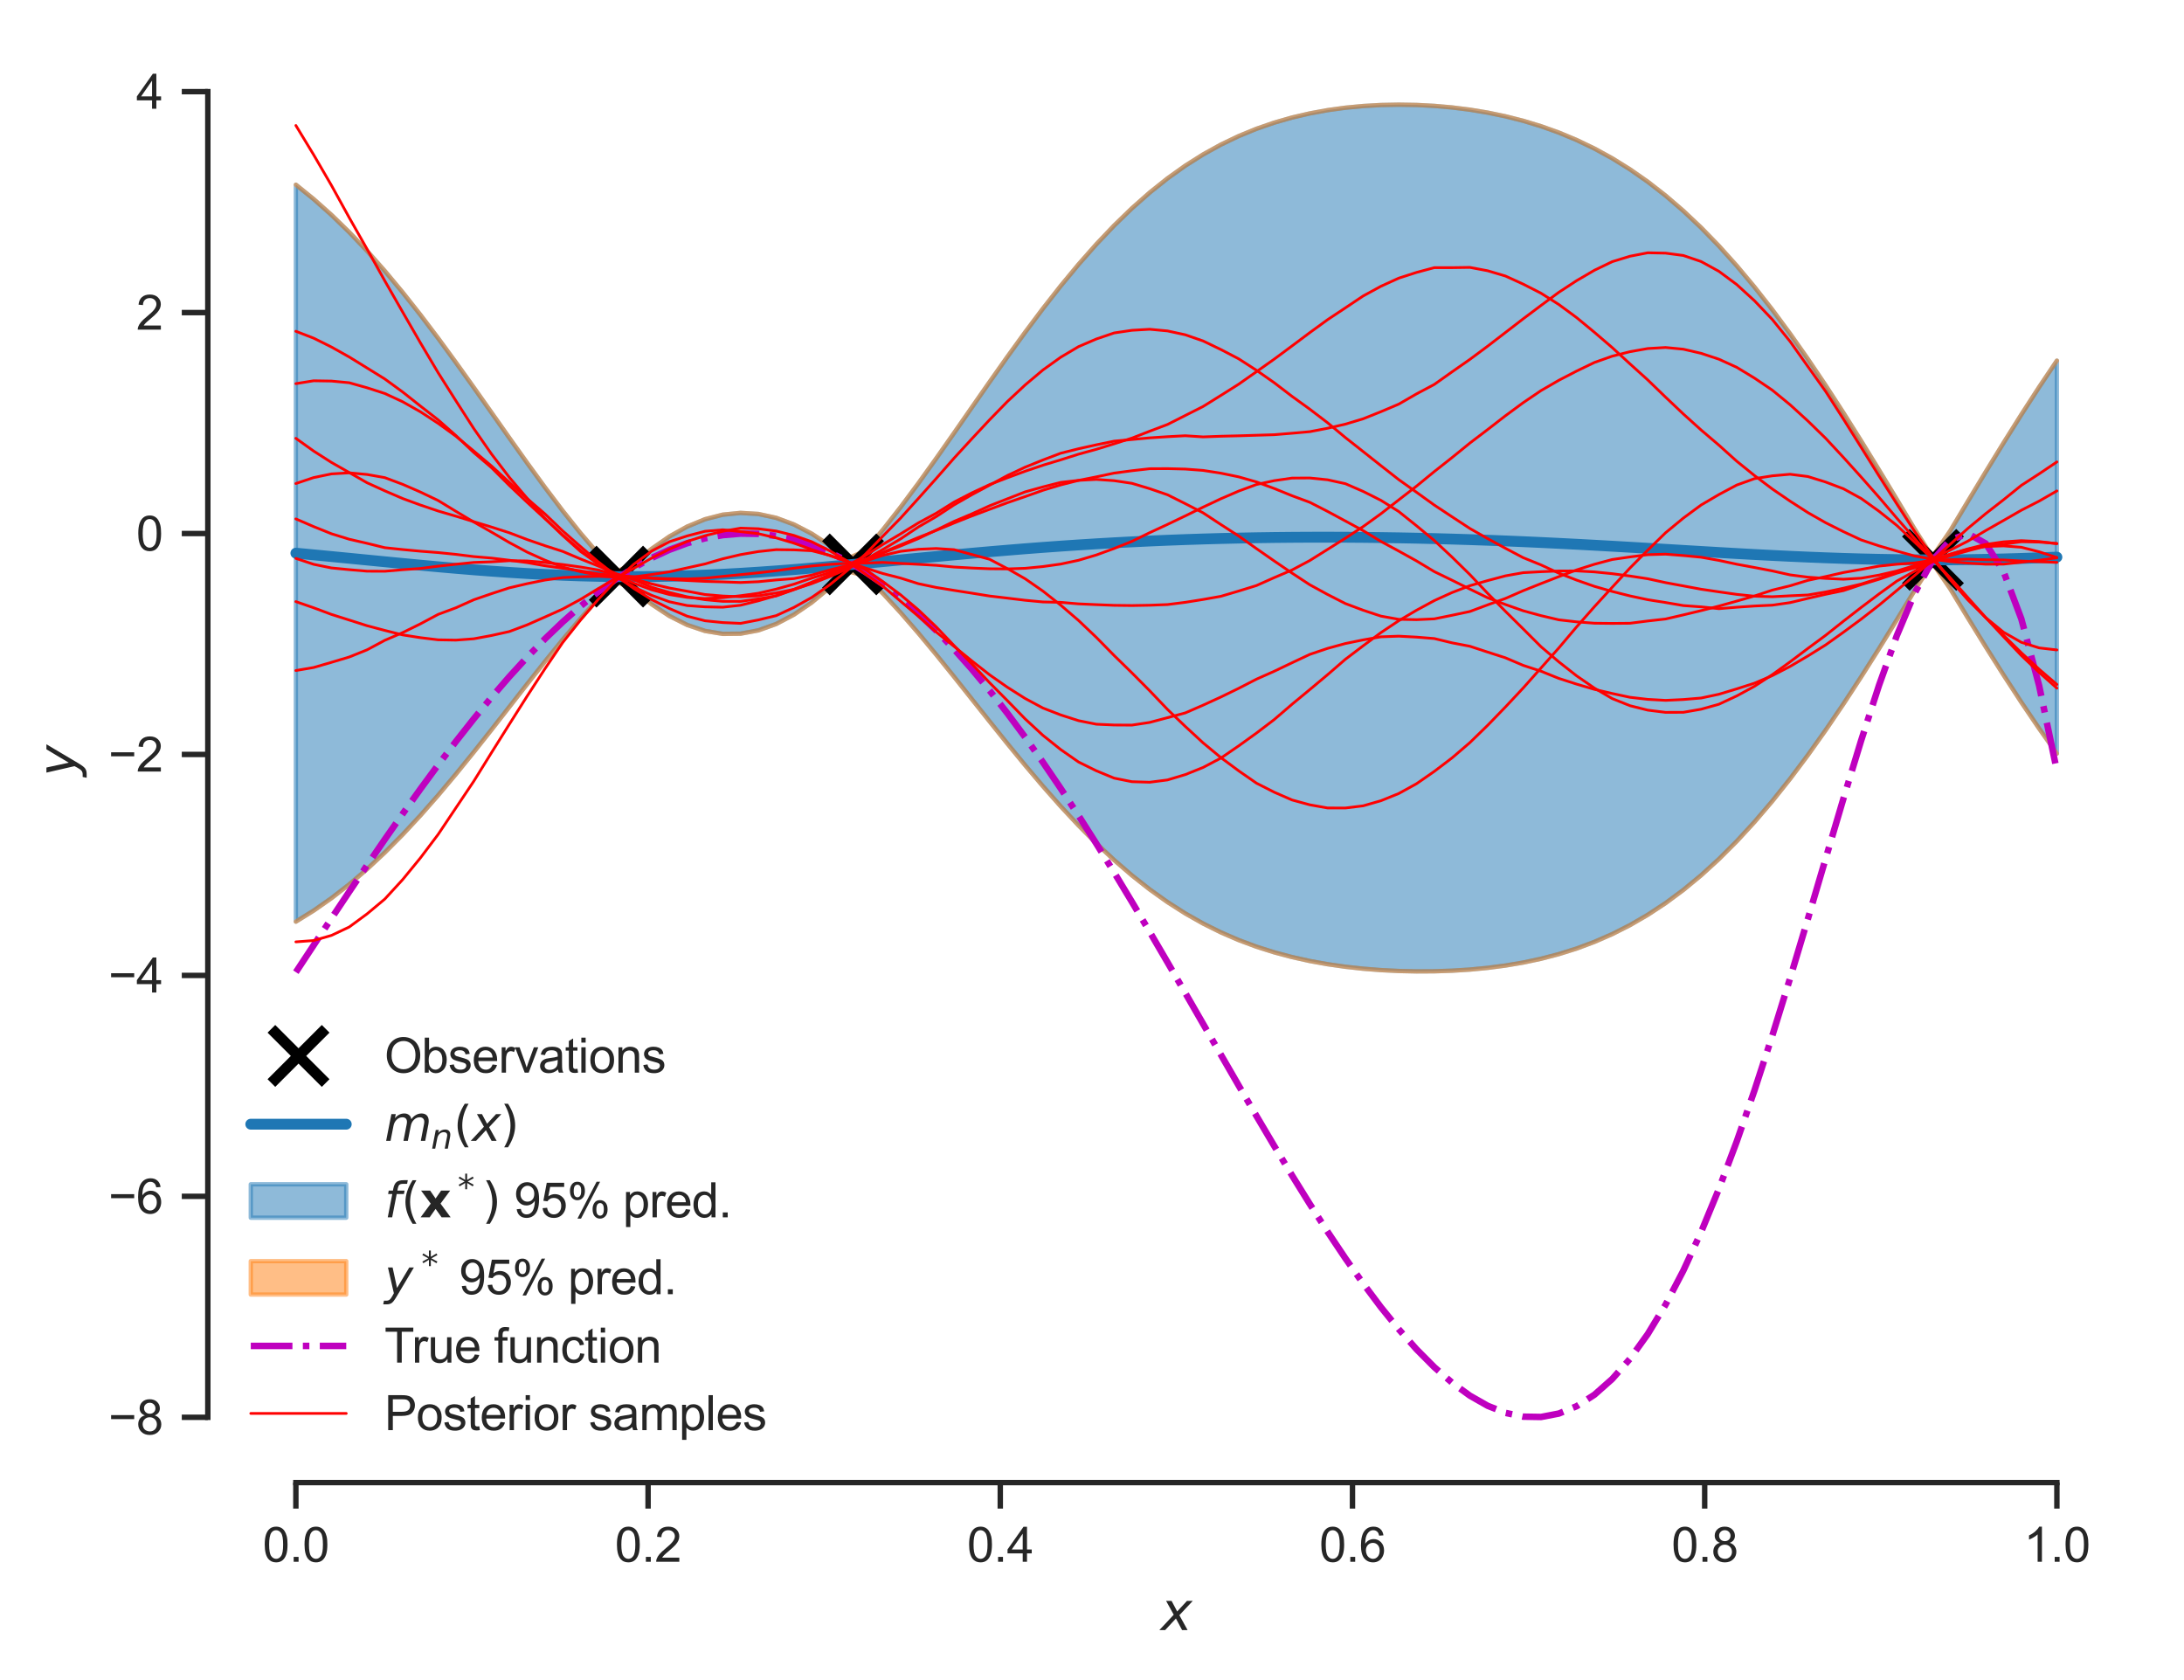 <?xml version="1.0" encoding="utf-8" standalone="no"?>
<!DOCTYPE svg PUBLIC "-//W3C//DTD SVG 1.1//EN"
  "http://www.w3.org/Graphics/SVG/1.1/DTD/svg11.dtd">
<svg xmlns:xlink="http://www.w3.org/1999/xlink" width="402.633pt" height="309.639pt" viewBox="0 0 402.633 309.639" xmlns="http://www.w3.org/2000/svg" version="1.1">
 <defs>
  <style type="text/css">*{stroke-linejoin: round; stroke-linecap: butt}</style>
 </defs>
 <g id="figure_1">
  <g id="patch_1">
   <path d="M 0 309.639 
L 402.633 309.639 
L 402.633 0 
L 0 0 
z
" style="fill: #ffffff"/>
  </g>
  <g id="axes_1">
   <g id="patch_2">
    <path d="M 38.313 273.312 
L 395.433 273.312 
L 395.433 7.2 
L 38.313 7.2 
z
" style="fill: #ffffff"/>
   </g>
   <g id="matplotlib.axis_1">
    <g id="xtick_1">
     <g id="line2d_1">
      <defs>
       <path id="m35f5656bb4" d="M 0 0 
L 0 4.8 
" style="stroke: #262626"/>
      </defs>
      <g>
       <use xlink:href="#m35f5656bb4" x="54.546" y="273.312" style="fill: #262626; stroke: #262626"/>
      </g>
     </g>
     <g id="text_1">
      <!-- 0.0 -->
      <g style="fill: #262626" transform="translate(48.43 287.911) scale(0.088 -0.088)">
       <defs>
        <path id="ArialMT-30" d="M 266 2259 
Q 266 3072 433 3567 
Q 600 4063 929 4331 
Q 1259 4600 1759 4600 
Q 2128 4600 2406 4451 
Q 2684 4303 2865 4023 
Q 3047 3744 3150 3342 
Q 3253 2941 3253 2259 
Q 3253 1453 3087 958 
Q 2922 463 2592 192 
Q 2263 -78 1759 -78 
Q 1097 -78 719 397 
Q 266 969 266 2259 
z
M 844 2259 
Q 844 1131 1108 757 
Q 1372 384 1759 384 
Q 2147 384 2411 759 
Q 2675 1134 2675 2259 
Q 2675 3391 2411 3762 
Q 2147 4134 1753 4134 
Q 1366 4134 1134 3806 
Q 844 3388 844 2259 
z
" transform="scale(0.016)"/>
        <path id="ArialMT-2e" d="M 581 0 
L 581 641 
L 1222 641 
L 1222 0 
L 581 0 
z
" transform="scale(0.016)"/>
       </defs>
       <use xlink:href="#ArialMT-30"/>
       <use xlink:href="#ArialMT-2e" x="55.615"/>
       <use xlink:href="#ArialMT-30" x="83.398"/>
      </g>
     </g>
    </g>
    <g id="xtick_2">
     <g id="line2d_2">
      <g>
       <use xlink:href="#m35f5656bb4" x="119.477" y="273.312" style="fill: #262626; stroke: #262626"/>
      </g>
     </g>
     <g id="text_2">
      <!-- 0.2 -->
      <g style="fill: #262626" transform="translate(113.361 287.911) scale(0.088 -0.088)">
       <defs>
        <path id="ArialMT-32" d="M 3222 541 
L 3222 0 
L 194 0 
Q 188 203 259 391 
Q 375 700 629 1000 
Q 884 1300 1366 1694 
Q 2113 2306 2375 2664 
Q 2638 3022 2638 3341 
Q 2638 3675 2398 3904 
Q 2159 4134 1775 4134 
Q 1369 4134 1125 3890 
Q 881 3647 878 3216 
L 300 3275 
Q 359 3922 746 4261 
Q 1134 4600 1788 4600 
Q 2447 4600 2831 4234 
Q 3216 3869 3216 3328 
Q 3216 3053 3103 2787 
Q 2991 2522 2730 2228 
Q 2469 1934 1863 1422 
Q 1356 997 1212 845 
Q 1069 694 975 541 
L 3222 541 
z
" transform="scale(0.016)"/>
       </defs>
       <use xlink:href="#ArialMT-30"/>
       <use xlink:href="#ArialMT-2e" x="55.615"/>
       <use xlink:href="#ArialMT-32" x="83.398"/>
      </g>
     </g>
    </g>
    <g id="xtick_3">
     <g id="line2d_3">
      <g>
       <use xlink:href="#m35f5656bb4" x="184.407" y="273.312" style="fill: #262626; stroke: #262626"/>
      </g>
     </g>
     <g id="text_3">
      <!-- 0.4 -->
      <g style="fill: #262626" transform="translate(178.291 287.911) scale(0.088 -0.088)">
       <defs>
        <path id="ArialMT-34" d="M 2069 0 
L 2069 1097 
L 81 1097 
L 81 1613 
L 2172 4581 
L 2631 4581 
L 2631 1613 
L 3250 1613 
L 3250 1097 
L 2631 1097 
L 2631 0 
L 2069 0 
z
M 2069 1613 
L 2069 3678 
L 634 1613 
L 2069 1613 
z
" transform="scale(0.016)"/>
       </defs>
       <use xlink:href="#ArialMT-30"/>
       <use xlink:href="#ArialMT-2e" x="55.615"/>
       <use xlink:href="#ArialMT-34" x="83.398"/>
      </g>
     </g>
    </g>
    <g id="xtick_4">
     <g id="line2d_4">
      <g>
       <use xlink:href="#m35f5656bb4" x="249.338" y="273.312" style="fill: #262626; stroke: #262626"/>
      </g>
     </g>
     <g id="text_4">
      <!-- 0.6 -->
      <g style="fill: #262626" transform="translate(243.222 287.911) scale(0.088 -0.088)">
       <defs>
        <path id="ArialMT-36" d="M 3184 3459 
L 2625 3416 
Q 2550 3747 2413 3897 
Q 2184 4138 1850 4138 
Q 1581 4138 1378 3988 
Q 1113 3794 959 3422 
Q 806 3050 800 2363 
Q 1003 2672 1297 2822 
Q 1591 2972 1913 2972 
Q 2475 2972 2870 2558 
Q 3266 2144 3266 1488 
Q 3266 1056 3080 686 
Q 2894 316 2569 119 
Q 2244 -78 1831 -78 
Q 1128 -78 684 439 
Q 241 956 241 2144 
Q 241 3472 731 4075 
Q 1159 4600 1884 4600 
Q 2425 4600 2770 4297 
Q 3116 3994 3184 3459 
z
M 888 1484 
Q 888 1194 1011 928 
Q 1134 663 1356 523 
Q 1578 384 1822 384 
Q 2178 384 2434 671 
Q 2691 959 2691 1453 
Q 2691 1928 2437 2201 
Q 2184 2475 1800 2475 
Q 1419 2475 1153 2201 
Q 888 1928 888 1484 
z
" transform="scale(0.016)"/>
       </defs>
       <use xlink:href="#ArialMT-30"/>
       <use xlink:href="#ArialMT-2e" x="55.615"/>
       <use xlink:href="#ArialMT-36" x="83.398"/>
      </g>
     </g>
    </g>
    <g id="xtick_5">
     <g id="line2d_5">
      <g>
       <use xlink:href="#m35f5656bb4" x="314.269" y="273.312" style="fill: #262626; stroke: #262626"/>
      </g>
     </g>
     <g id="text_5">
      <!-- 0.8 -->
      <g style="fill: #262626" transform="translate(308.153 287.911) scale(0.088 -0.088)">
       <defs>
        <path id="ArialMT-38" d="M 1131 2484 
Q 781 2613 612 2850 
Q 444 3088 444 3419 
Q 444 3919 803 4259 
Q 1163 4600 1759 4600 
Q 2359 4600 2725 4251 
Q 3091 3903 3091 3403 
Q 3091 3084 2923 2848 
Q 2756 2613 2416 2484 
Q 2838 2347 3058 2040 
Q 3278 1734 3278 1309 
Q 3278 722 2862 322 
Q 2447 -78 1769 -78 
Q 1091 -78 675 323 
Q 259 725 259 1325 
Q 259 1772 486 2073 
Q 713 2375 1131 2484 
z
M 1019 3438 
Q 1019 3113 1228 2906 
Q 1438 2700 1772 2700 
Q 2097 2700 2305 2904 
Q 2513 3109 2513 3406 
Q 2513 3716 2298 3927 
Q 2084 4138 1766 4138 
Q 1444 4138 1231 3931 
Q 1019 3725 1019 3438 
z
M 838 1322 
Q 838 1081 952 856 
Q 1066 631 1291 507 
Q 1516 384 1775 384 
Q 2178 384 2440 643 
Q 2703 903 2703 1303 
Q 2703 1709 2433 1975 
Q 2163 2241 1756 2241 
Q 1359 2241 1098 1978 
Q 838 1716 838 1322 
z
" transform="scale(0.016)"/>
       </defs>
       <use xlink:href="#ArialMT-30"/>
       <use xlink:href="#ArialMT-2e" x="55.615"/>
       <use xlink:href="#ArialMT-38" x="83.398"/>
      </g>
     </g>
    </g>
    <g id="xtick_6">
     <g id="line2d_6">
      <g>
       <use xlink:href="#m35f5656bb4" x="379.2" y="273.312" style="fill: #262626; stroke: #262626"/>
      </g>
     </g>
     <g id="text_6">
      <!-- 1.0 -->
      <g style="fill: #262626" transform="translate(373.084 287.911) scale(0.088 -0.088)">
       <defs>
        <path id="ArialMT-31" d="M 2384 0 
L 1822 0 
L 1822 3584 
Q 1619 3391 1289 3197 
Q 959 3003 697 2906 
L 697 3450 
Q 1169 3672 1522 3987 
Q 1875 4303 2022 4600 
L 2384 4600 
L 2384 0 
z
" transform="scale(0.016)"/>
       </defs>
       <use xlink:href="#ArialMT-31"/>
       <use xlink:href="#ArialMT-2e" x="55.615"/>
       <use xlink:href="#ArialMT-30" x="83.398"/>
      </g>
     </g>
    </g>
    <g id="text_7">
     <!-- $x$ -->
     <g style="fill: #262626" transform="translate(213.993 300.531) scale(0.096 -0.096)">
      <defs>
       <path id="DejaVuSans-Oblique-78" d="M 3841 3500 
L 2234 1784 
L 3219 0 
L 2559 0 
L 1819 1388 
L 531 0 
L -166 0 
L 1556 1844 
L 641 3500 
L 1300 3500 
L 1972 2234 
L 3144 3500 
L 3841 3500 
z
" transform="scale(0.016)"/>
      </defs>
      <use xlink:href="#DejaVuSans-Oblique-78" transform="translate(0 0.312)"/>
     </g>
    </g>
   </g>
   <g id="matplotlib.axis_2">
    <g id="ytick_1">
     <g id="line2d_7">
      <defs>
       <path id="m82ca5cc8a2" d="M 0 0 
L -4.8 0 
" style="stroke: #262626"/>
      </defs>
      <g>
       <use xlink:href="#m82ca5cc8a2" x="38.313" y="261.274" style="fill: #262626; stroke: #262626"/>
      </g>
     </g>
     <g id="text_8">
      <!-- −8 -->
      <g style="fill: #262626" transform="translate(19.98 264.423) scale(0.088 -0.088)">
       <defs>
        <path id="ArialMT-2212" d="M 3381 1997 
L 356 1997 
L 356 2522 
L 3381 2522 
L 3381 1997 
z
" transform="scale(0.016)"/>
       </defs>
       <use xlink:href="#ArialMT-2212"/>
       <use xlink:href="#ArialMT-38" x="58.398"/>
      </g>
     </g>
    </g>
    <g id="ytick_2">
     <g id="line2d_8">
      <g>
       <use xlink:href="#m82ca5cc8a2" x="38.313" y="220.544" style="fill: #262626; stroke: #262626"/>
      </g>
     </g>
     <g id="text_9">
      <!-- −6 -->
      <g style="fill: #262626" transform="translate(19.98 223.693) scale(0.088 -0.088)">
       <use xlink:href="#ArialMT-2212"/>
       <use xlink:href="#ArialMT-36" x="58.398"/>
      </g>
     </g>
    </g>
    <g id="ytick_3">
     <g id="line2d_9">
      <g>
       <use xlink:href="#m82ca5cc8a2" x="38.313" y="179.814" style="fill: #262626; stroke: #262626"/>
      </g>
     </g>
     <g id="text_10">
      <!-- −4 -->
      <g style="fill: #262626" transform="translate(19.98 182.963) scale(0.088 -0.088)">
       <use xlink:href="#ArialMT-2212"/>
       <use xlink:href="#ArialMT-34" x="58.398"/>
      </g>
     </g>
    </g>
    <g id="ytick_4">
     <g id="line2d_10">
      <g>
       <use xlink:href="#m82ca5cc8a2" x="38.313" y="139.084" style="fill: #262626; stroke: #262626"/>
      </g>
     </g>
     <g id="text_11">
      <!-- −2 -->
      <g style="fill: #262626" transform="translate(19.98 142.234) scale(0.088 -0.088)">
       <use xlink:href="#ArialMT-2212"/>
       <use xlink:href="#ArialMT-32" x="58.398"/>
      </g>
     </g>
    </g>
    <g id="ytick_5">
     <g id="line2d_11">
      <g>
       <use xlink:href="#m82ca5cc8a2" x="38.313" y="98.354" style="fill: #262626; stroke: #262626"/>
      </g>
     </g>
     <g id="text_12">
      <!-- 0 -->
      <g style="fill: #262626" transform="translate(25.119 101.504) scale(0.088 -0.088)">
       <use xlink:href="#ArialMT-30"/>
      </g>
     </g>
    </g>
    <g id="ytick_6">
     <g id="line2d_12">
      <g>
       <use xlink:href="#m82ca5cc8a2" x="38.313" y="57.625" style="fill: #262626; stroke: #262626"/>
      </g>
     </g>
     <g id="text_13">
      <!-- 2 -->
      <g style="fill: #262626" transform="translate(25.119 60.774) scale(0.088 -0.088)">
       <use xlink:href="#ArialMT-32"/>
      </g>
     </g>
    </g>
    <g id="ytick_7">
     <g id="line2d_13">
      <g>
       <use xlink:href="#m82ca5cc8a2" x="38.313" y="16.895" style="fill: #262626; stroke: #262626"/>
      </g>
     </g>
     <g id="text_14">
      <!-- 4 -->
      <g style="fill: #262626" transform="translate(25.119 20.044) scale(0.088 -0.088)">
       <use xlink:href="#ArialMT-34"/>
      </g>
     </g>
    </g>
    <g id="text_15">
     <!-- $y$ -->
     <g style="fill: #262626" transform="translate(13.963 143.136) rotate(-90) scale(0.096 -0.096)">
      <defs>
       <path id="DejaVuSans-Oblique-79" d="M 1588 -325 
Q 1188 -997 936 -1164 
Q 684 -1331 294 -1331 
L -159 -1331 
L -63 -850 
L 269 -850 
Q 509 -850 678 -719 
Q 847 -588 1056 -206 
L 1234 128 
L 459 3500 
L 1069 3500 
L 1650 819 
L 3256 3500 
L 3859 3500 
L 1588 -325 
z
" transform="scale(0.016)"/>
      </defs>
      <use xlink:href="#DejaVuSans-Oblique-79" transform="translate(0 0.312)"/>
     </g>
    </g>
   </g>
   <g id="PolyCollection_1">
    <defs>
     <path id="m1b738d7c6b" d="M 54.546 -275.586 
L 54.546 -139.738 
L 57.825 -141.773 
L 61.104 -144.061 
L 64.384 -146.609 
L 67.663 -149.416 
L 70.942 -152.476 
L 74.222 -155.779 
L 77.501 -159.307 
L 80.78 -163.038 
L 84.06 -166.944 
L 87.339 -170.987 
L 90.618 -175.13 
L 93.898 -179.325 
L 97.177 -183.524 
L 100.456 -187.673 
L 103.736 -191.717 
L 107.015 -195.598 
L 110.294 -199.256 
L 113.574 -202.557 
L 116.853 -200.89 
L 120.132 -198.251 
L 123.412 -196.084 
L 126.691 -194.433 
L 129.97 -193.328 
L 133.25 -192.788 
L 136.529 -192.824 
L 139.808 -193.434 
L 143.088 -194.61 
L 146.367 -196.333 
L 149.646 -198.574 
L 152.926 -201.295 
L 156.205 -204.408 
L 159.484 -203.506 
L 162.764 -200.244 
L 166.043 -196.688 
L 169.322 -192.906 
L 172.602 -188.956 
L 175.881 -184.892 
L 179.16 -180.77 
L 182.44 -176.643 
L 185.719 -172.558 
L 188.998 -168.561 
L 192.278 -164.691 
L 195.557 -160.984 
L 198.837 -157.467 
L 202.116 -154.164 
L 205.395 -151.091 
L 208.675 -148.26 
L 211.954 -145.676 
L 215.233 -143.34 
L 218.513 -141.247 
L 221.792 -139.391 
L 225.071 -137.76 
L 228.351 -136.341 
L 231.63 -135.12 
L 234.909 -134.08 
L 238.189 -133.205 
L 241.468 -132.479 
L 244.747 -131.889 
L 248.027 -131.419 
L 251.306 -131.06 
L 254.585 -130.802 
L 257.865 -130.638 
L 261.144 -130.566 
L 264.423 -130.584 
L 267.703 -130.694 
L 270.982 -130.901 
L 274.261 -131.214 
L 277.541 -131.642 
L 280.82 -132.197 
L 284.099 -132.895 
L 287.379 -133.75 
L 290.658 -134.781 
L 293.937 -136.003 
L 297.217 -137.435 
L 300.496 -139.093 
L 303.775 -140.994 
L 307.055 -143.151 
L 310.334 -145.578 
L 313.613 -148.282 
L 316.893 -151.271 
L 320.172 -154.546 
L 323.451 -158.108 
L 326.731 -161.95 
L 330.01 -166.063 
L 333.289 -170.433 
L 336.569 -175.042 
L 339.848 -179.868 
L 343.127 -184.885 
L 346.407 -190.064 
L 349.686 -195.373 
L 352.965 -200.773 
L 356.245 -205.985 
L 359.524 -201.12 
L 362.803 -195.716 
L 366.083 -190.401 
L 369.362 -185.212 
L 372.641 -180.184 
L 375.921 -175.345 
L 379.2 -170.721 
L 379.2 -243.15 
L 379.2 -243.15 
L 375.921 -238.267 
L 372.641 -233.204 
L 369.362 -227.987 
L 366.083 -222.65 
L 362.803 -217.228 
L 359.524 -211.759 
L 356.245 -206.874 
L 352.965 -212.109 
L 349.686 -217.576 
L 346.407 -222.994 
L 343.127 -228.324 
L 339.848 -233.532 
L 336.569 -238.585 
L 333.289 -243.454 
L 330.01 -248.115 
L 326.731 -252.545 
L 323.451 -256.728 
L 320.172 -260.648 
L 316.893 -264.298 
L 313.613 -267.67 
L 310.334 -270.765 
L 307.055 -273.585 
L 303.775 -276.134 
L 300.496 -278.421 
L 297.217 -280.458 
L 293.937 -282.256 
L 290.658 -283.831 
L 287.379 -285.198 
L 284.099 -286.371 
L 280.82 -287.366 
L 277.541 -288.197 
L 274.261 -288.877 
L 270.982 -289.418 
L 267.703 -289.83 
L 264.423 -290.118 
L 261.144 -290.288 
L 257.865 -290.342 
L 254.585 -290.279 
L 251.306 -290.094 
L 248.027 -289.781 
L 244.747 -289.33 
L 241.468 -288.731 
L 238.189 -287.969 
L 234.909 -287.029 
L 231.63 -285.895 
L 228.351 -284.55 
L 225.071 -282.978 
L 221.792 -281.163 
L 218.513 -279.092 
L 215.233 -276.752 
L 211.954 -274.137 
L 208.675 -271.241 
L 205.395 -268.065 
L 202.116 -264.614 
L 198.837 -260.901 
L 195.557 -256.943 
L 192.278 -252.763 
L 188.998 -248.392 
L 185.719 -243.866 
L 182.44 -239.227 
L 179.16 -234.523 
L 175.881 -229.806 
L 172.602 -225.133 
L 169.322 -220.562 
L 166.043 -216.154 
L 162.764 -211.972 
L 159.484 -208.09 
L 156.205 -206.578 
L 152.926 -209.099 
L 149.646 -211.251 
L 146.367 -212.953 
L 143.088 -214.173 
L 139.808 -214.887 
L 136.529 -215.084 
L 133.25 -214.758 
L 129.97 -213.914 
L 126.691 -212.567 
L 123.412 -210.738 
L 120.132 -208.459 
L 116.853 -205.778 
L 113.574 -204.138 
L 110.294 -207.534 
L 107.015 -211.356 
L 103.736 -215.467 
L 100.456 -219.804 
L 97.177 -224.305 
L 93.898 -228.911 
L 90.618 -233.563 
L 87.339 -238.208 
L 84.06 -242.793 
L 80.78 -247.271 
L 77.501 -251.602 
L 74.222 -255.75 
L 70.942 -259.686 
L 67.663 -263.387 
L 64.384 -266.835 
L 61.104 -270.021 
L 57.825 -272.938 
L 54.546 -275.586 
z
" style="stroke: #1f77b4; stroke-opacity: 0.5; stroke-width: 0.8"/>
    </defs>
    <g clip-path="url(#pd2dc3bce01)">
     <use xlink:href="#m1b738d7c6b" x="0" y="309.639" style="fill: #1f77b4; fill-opacity: 0.5; stroke: #1f77b4; stroke-opacity: 0.5; stroke-width: 0.8"/>
    </g>
   </g>
   <g id="PolyCollection_2">
    <defs>
     <path id="m8e0205bf4e" d="M 54.546 -139.738 
L 54.546 -139.737 
L 57.825 -141.771 
L 61.104 -144.06 
L 64.384 -146.608 
L 67.663 -149.414 
L 70.942 -152.474 
L 74.222 -155.777 
L 77.501 -159.305 
L 80.78 -163.037 
L 84.06 -166.941 
L 87.339 -170.985 
L 90.618 -175.127 
L 93.898 -179.322 
L 97.177 -183.52 
L 100.456 -187.668 
L 103.736 -191.71 
L 107.015 -195.587 
L 110.294 -199.236 
L 113.574 -202.458 
L 116.853 -200.856 
L 120.132 -198.235 
L 123.412 -196.073 
L 126.691 -194.424 
L 129.97 -193.32 
L 133.25 -192.781 
L 136.529 -192.816 
L 139.808 -193.426 
L 143.088 -194.601 
L 146.367 -196.323 
L 149.646 -198.561 
L 152.926 -201.274 
L 156.205 -204.334 
L 159.484 -203.47 
L 162.764 -200.23 
L 166.043 -196.68 
L 169.322 -192.9 
L 172.602 -188.951 
L 175.881 -184.888 
L 179.16 -180.767 
L 182.44 -176.64 
L 185.719 -172.556 
L 188.998 -168.559 
L 192.278 -164.689 
L 195.557 -160.982 
L 198.837 -157.466 
L 202.116 -154.163 
L 205.395 -151.09 
L 208.675 -148.259 
L 211.954 -145.675 
L 215.233 -143.338 
L 218.513 -141.246 
L 221.792 -139.39 
L 225.071 -137.759 
L 228.351 -136.34 
L 231.63 -135.119 
L 234.909 -134.079 
L 238.189 -133.204 
L 241.468 -132.478 
L 244.747 -131.888 
L 248.027 -131.418 
L 251.306 -131.059 
L 254.585 -130.801 
L 257.865 -130.637 
L 261.144 -130.565 
L 264.423 -130.583 
L 267.703 -130.693 
L 270.982 -130.9 
L 274.261 -131.213 
L 277.541 -131.641 
L 280.82 -132.196 
L 284.099 -132.894 
L 287.379 -133.749 
L 290.658 -134.779 
L 293.937 -136.002 
L 297.217 -137.434 
L 300.496 -139.092 
L 303.775 -140.993 
L 307.055 -143.15 
L 310.334 -145.576 
L 313.613 -148.281 
L 316.893 -151.269 
L 320.172 -154.545 
L 323.451 -158.106 
L 326.731 -161.948 
L 330.01 -166.06 
L 333.289 -170.43 
L 336.569 -175.039 
L 339.848 -179.865 
L 343.127 -184.881 
L 346.407 -190.059 
L 349.686 -195.365 
L 352.965 -200.758 
L 356.245 -205.826 
L 359.524 -201.104 
L 362.803 -195.708 
L 366.083 -190.396 
L 369.362 -185.209 
L 372.641 -180.181 
L 375.921 -175.342 
L 379.2 -170.719 
L 379.2 -170.721 
L 379.2 -170.721 
L 375.921 -175.345 
L 372.641 -180.184 
L 369.362 -185.212 
L 366.083 -190.401 
L 362.803 -195.716 
L 359.524 -201.12 
L 356.245 -205.985 
L 352.965 -200.773 
L 349.686 -195.373 
L 346.407 -190.064 
L 343.127 -184.885 
L 339.848 -179.868 
L 336.569 -175.042 
L 333.289 -170.433 
L 330.01 -166.063 
L 326.731 -161.95 
L 323.451 -158.108 
L 320.172 -154.546 
L 316.893 -151.271 
L 313.613 -148.282 
L 310.334 -145.578 
L 307.055 -143.151 
L 303.775 -140.994 
L 300.496 -139.093 
L 297.217 -137.435 
L 293.937 -136.003 
L 290.658 -134.781 
L 287.379 -133.75 
L 284.099 -132.895 
L 280.82 -132.197 
L 277.541 -131.642 
L 274.261 -131.214 
L 270.982 -130.901 
L 267.703 -130.694 
L 264.423 -130.584 
L 261.144 -130.566 
L 257.865 -130.638 
L 254.585 -130.802 
L 251.306 -131.06 
L 248.027 -131.419 
L 244.747 -131.889 
L 241.468 -132.479 
L 238.189 -133.205 
L 234.909 -134.08 
L 231.63 -135.12 
L 228.351 -136.341 
L 225.071 -137.76 
L 221.792 -139.391 
L 218.513 -141.247 
L 215.233 -143.34 
L 211.954 -145.676 
L 208.675 -148.26 
L 205.395 -151.091 
L 202.116 -154.164 
L 198.837 -157.467 
L 195.557 -160.984 
L 192.278 -164.691 
L 188.998 -168.561 
L 185.719 -172.558 
L 182.44 -176.643 
L 179.16 -180.77 
L 175.881 -184.892 
L 172.602 -188.956 
L 169.322 -192.906 
L 166.043 -196.688 
L 162.764 -200.244 
L 159.484 -203.506 
L 156.205 -204.408 
L 152.926 -201.295 
L 149.646 -198.574 
L 146.367 -196.333 
L 143.088 -194.61 
L 139.808 -193.434 
L 136.529 -192.824 
L 133.25 -192.788 
L 129.97 -193.328 
L 126.691 -194.433 
L 123.412 -196.084 
L 120.132 -198.251 
L 116.853 -200.89 
L 113.574 -202.557 
L 110.294 -199.256 
L 107.015 -195.598 
L 103.736 -191.717 
L 100.456 -187.673 
L 97.177 -183.524 
L 93.898 -179.325 
L 90.618 -175.13 
L 87.339 -170.987 
L 84.06 -166.944 
L 80.78 -163.038 
L 77.501 -159.307 
L 74.222 -155.779 
L 70.942 -152.476 
L 67.663 -149.416 
L 64.384 -146.609 
L 61.104 -144.061 
L 57.825 -141.773 
L 54.546 -139.738 
z
" style="stroke: #ff7f0e; stroke-opacity: 0.5; stroke-width: 0.8"/>
    </defs>
    <g clip-path="url(#pd2dc3bce01)">
     <use xlink:href="#m8e0205bf4e" x="0" y="309.639" style="fill: #ff7f0e; fill-opacity: 0.5; stroke: #ff7f0e; stroke-opacity: 0.5; stroke-width: 0.8"/>
    </g>
   </g>
   <g id="PolyCollection_3">
    <defs>
     <path id="m60ad6b751a" d="M 54.546 -275.588 
L 54.546 -275.586 
L 57.825 -272.938 
L 61.104 -270.021 
L 64.384 -266.835 
L 67.663 -263.387 
L 70.942 -259.686 
L 74.222 -255.75 
L 77.501 -251.602 
L 80.78 -247.271 
L 84.06 -242.793 
L 87.339 -238.208 
L 90.618 -233.563 
L 93.898 -228.911 
L 97.177 -224.305 
L 100.456 -219.804 
L 103.736 -215.467 
L 107.015 -211.356 
L 110.294 -207.534 
L 113.574 -204.138 
L 116.853 -205.778 
L 120.132 -208.459 
L 123.412 -210.738 
L 126.691 -212.567 
L 129.97 -213.914 
L 133.25 -214.758 
L 136.529 -215.084 
L 139.808 -214.887 
L 143.088 -214.173 
L 146.367 -212.953 
L 149.646 -211.251 
L 152.926 -209.099 
L 156.205 -206.578 
L 159.484 -208.09 
L 162.764 -211.972 
L 166.043 -216.154 
L 169.322 -220.562 
L 172.602 -225.133 
L 175.881 -229.806 
L 179.16 -234.523 
L 182.44 -239.227 
L 185.719 -243.866 
L 188.998 -248.392 
L 192.278 -252.763 
L 195.557 -256.943 
L 198.837 -260.901 
L 202.116 -264.614 
L 205.395 -268.065 
L 208.675 -271.241 
L 211.954 -274.137 
L 215.233 -276.752 
L 218.513 -279.092 
L 221.792 -281.163 
L 225.071 -282.978 
L 228.351 -284.55 
L 231.63 -285.895 
L 234.909 -287.029 
L 238.189 -287.969 
L 241.468 -288.731 
L 244.747 -289.33 
L 248.027 -289.781 
L 251.306 -290.094 
L 254.585 -290.279 
L 257.865 -290.342 
L 261.144 -290.288 
L 264.423 -290.118 
L 267.703 -289.83 
L 270.982 -289.418 
L 274.261 -288.877 
L 277.541 -288.197 
L 280.82 -287.366 
L 284.099 -286.371 
L 287.379 -285.198 
L 290.658 -283.831 
L 293.937 -282.256 
L 297.217 -280.458 
L 300.496 -278.421 
L 303.775 -276.134 
L 307.055 -273.585 
L 310.334 -270.765 
L 313.613 -267.67 
L 316.893 -264.298 
L 320.172 -260.648 
L 323.451 -256.728 
L 326.731 -252.545 
L 330.01 -248.115 
L 333.289 -243.454 
L 336.569 -238.585 
L 339.848 -233.532 
L 343.127 -228.324 
L 346.407 -222.994 
L 349.686 -217.576 
L 352.965 -212.109 
L 356.245 -206.874 
L 359.524 -211.759 
L 362.803 -217.228 
L 366.083 -222.65 
L 369.362 -227.987 
L 372.641 -233.204 
L 375.921 -238.267 
L 379.2 -243.15 
L 379.2 -243.152 
L 379.2 -243.152 
L 375.921 -238.27 
L 372.641 -233.207 
L 369.362 -227.991 
L 366.083 -222.655 
L 362.803 -217.236 
L 359.524 -211.775 
L 356.245 -207.032 
L 352.965 -212.124 
L 349.686 -217.584 
L 346.407 -222.999 
L 343.127 -228.328 
L 339.848 -233.535 
L 336.569 -238.587 
L 333.289 -243.456 
L 330.01 -248.117 
L 326.731 -252.547 
L 323.451 -256.729 
L 320.172 -260.65 
L 316.893 -264.299 
L 313.613 -267.672 
L 310.334 -270.767 
L 307.055 -273.586 
L 303.775 -276.135 
L 300.496 -278.422 
L 297.217 -280.459 
L 293.937 -282.257 
L 290.658 -283.832 
L 287.379 -285.199 
L 284.099 -286.372 
L 280.82 -287.367 
L 277.541 -288.198 
L 274.261 -288.878 
L 270.982 -289.419 
L 267.703 -289.831 
L 264.423 -290.119 
L 261.144 -290.289 
L 257.865 -290.343 
L 254.585 -290.28 
L 251.306 -290.095 
L 248.027 -289.782 
L 244.747 -289.331 
L 241.468 -288.732 
L 238.189 -287.97 
L 234.909 -287.03 
L 231.63 -285.896 
L 228.351 -284.551 
L 225.071 -282.979 
L 221.792 -281.164 
L 218.513 -279.093 
L 215.233 -276.754 
L 211.954 -274.138 
L 208.675 -271.242 
L 205.395 -268.066 
L 202.116 -264.616 
L 198.837 -260.903 
L 195.557 -256.945 
L 192.278 -252.765 
L 188.998 -248.394 
L 185.719 -243.868 
L 182.44 -239.23 
L 179.16 -234.526 
L 175.881 -229.81 
L 172.602 -225.138 
L 169.322 -220.568 
L 166.043 -216.163 
L 162.764 -211.986 
L 159.484 -208.126 
L 156.205 -206.652 
L 152.926 -209.12 
L 149.646 -211.264 
L 146.367 -212.963 
L 143.088 -214.181 
L 139.808 -214.895 
L 136.529 -215.091 
L 133.25 -214.766 
L 129.97 -213.922 
L 126.691 -212.576 
L 123.412 -210.749 
L 120.132 -208.476 
L 116.853 -205.812 
L 113.574 -204.236 
L 110.294 -207.554 
L 107.015 -211.367 
L 103.736 -215.474 
L 100.456 -219.809 
L 97.177 -224.309 
L 93.898 -228.914 
L 90.618 -233.566 
L 87.339 -238.21 
L 84.06 -242.795 
L 80.78 -247.273 
L 77.501 -251.604 
L 74.222 -255.752 
L 70.942 -259.688 
L 67.663 -263.388 
L 64.384 -266.837 
L 61.104 -270.022 
L 57.825 -272.939 
L 54.546 -275.588 
z
" style="stroke: #ff7f0e; stroke-opacity: 0.5; stroke-width: 0.8"/>
    </defs>
    <g clip-path="url(#pd2dc3bce01)">
     <use xlink:href="#m60ad6b751a" x="0" y="309.639" style="fill: #ff7f0e; fill-opacity: 0.5; stroke: #ff7f0e; stroke-opacity: 0.5; stroke-width: 0.8"/>
    </g>
   </g>
   <g id="line2d_14">
    <defs>
     <path id="m63f6a6ca9f" d="M -5 5 
L 5 -5 
M -5 -5 
L 5 5 
" style="stroke: #000000; stroke-width: 2"/>
    </defs>
    <g clip-path="url(#pd2dc3bce01)">
     <use xlink:href="#m63f6a6ca9f" x="356.35" y="103.21" style="stroke: #000000; stroke-width: 2"/>
     <use xlink:href="#m63f6a6ca9f" x="157.258" y="104.049" style="stroke: #000000; stroke-width: 2"/>
     <use xlink:href="#m63f6a6ca9f" x="114.256" y="106.298" style="stroke: #000000; stroke-width: 2"/>
    </g>
   </g>
   <g id="line2d_15">
    <path d="M 54.546 101.977 
L 57.825 102.284 
L 61.104 102.598 
L 64.384 102.917 
L 67.663 103.238 
L 70.942 103.558 
L 74.222 103.875 
L 77.501 104.185 
L 80.78 104.485 
L 84.06 104.771 
L 87.339 105.042 
L 90.618 105.293 
L 93.898 105.521 
L 97.177 105.725 
L 100.456 105.901 
L 103.736 106.048 
L 107.015 106.162 
L 110.294 106.244 
L 113.574 106.292 
L 116.853 106.305 
L 120.132 106.284 
L 123.412 106.228 
L 126.691 106.139 
L 129.97 106.018 
L 133.25 105.866 
L 136.529 105.686 
L 139.808 105.479 
L 143.088 105.248 
L 146.367 104.997 
L 149.646 104.727 
L 152.926 104.443 
L 156.205 104.146 
L 159.484 103.842 
L 162.764 103.531 
L 166.043 103.218 
L 169.322 102.905 
L 172.602 102.595 
L 175.881 102.29 
L 179.16 101.993 
L 182.44 101.705 
L 185.719 101.428 
L 188.998 101.163 
L 192.278 100.912 
L 195.557 100.676 
L 198.837 100.455 
L 202.116 100.25 
L 205.395 100.061 
L 208.675 99.889 
L 211.954 99.733 
L 215.233 99.593 
L 218.513 99.47 
L 221.792 99.362 
L 225.071 99.27 
L 228.351 99.194 
L 231.63 99.132 
L 234.909 99.085 
L 238.189 99.053 
L 241.468 99.034 
L 244.747 99.03 
L 248.027 99.039 
L 251.306 99.063 
L 254.585 99.099 
L 257.865 99.149 
L 261.144 99.212 
L 264.423 99.289 
L 267.703 99.378 
L 270.982 99.48 
L 274.261 99.594 
L 277.541 99.72 
L 280.82 99.858 
L 284.099 100.006 
L 287.379 100.165 
L 290.658 100.333 
L 293.937 100.51 
L 297.217 100.693 
L 300.496 100.882 
L 303.775 101.076 
L 307.055 101.271 
L 310.334 101.468 
L 313.613 101.663 
L 316.893 101.855 
L 320.172 102.042 
L 323.451 102.222 
L 326.731 102.392 
L 330.01 102.551 
L 333.289 102.696 
L 336.569 102.826 
L 339.848 102.94 
L 343.127 103.035 
L 346.407 103.11 
L 349.686 103.165 
L 352.965 103.198 
L 356.245 103.21 
L 359.524 103.2 
L 362.803 103.168 
L 366.083 103.114 
L 369.362 103.04 
L 372.641 102.946 
L 375.921 102.833 
L 379.2 102.704 
" clip-path="url(#pd2dc3bce01)" style="fill: none; stroke: #1f77b4; stroke-width: 2; stroke-linecap: round"/>
   </g>
   <g id="line2d_16">
    <path d="M 54.546 179.22 
L 57.825 174.25 
L 61.104 169.299 
L 64.384 164.384 
L 67.663 159.525 
L 70.942 154.739 
L 74.222 150.043 
L 77.501 145.457 
L 80.78 140.997 
L 84.06 136.679 
L 87.339 132.521 
L 90.618 128.537 
L 93.898 124.744 
L 97.177 121.156 
L 100.456 117.788 
L 103.736 114.651 
L 107.015 111.759 
L 110.294 109.124 
L 113.574 106.756 
L 116.853 104.665 
L 120.132 102.86 
L 123.412 101.35 
L 126.691 100.14 
L 129.97 99.238 
L 133.25 98.648 
L 136.529 98.375 
L 139.808 98.42 
L 143.088 98.786 
L 146.367 99.474 
L 149.646 100.482 
L 152.926 101.81 
L 156.205 103.455 
L 159.484 105.412 
L 162.764 107.677 
L 166.043 110.244 
L 169.322 113.105 
L 172.602 116.252 
L 175.881 119.676 
L 179.16 123.366 
L 182.44 127.31 
L 185.719 131.496 
L 188.998 135.91 
L 192.278 140.536 
L 195.557 145.359 
L 198.837 150.362 
L 202.116 155.525 
L 205.395 160.831 
L 208.675 166.259 
L 211.954 171.786 
L 215.233 177.391 
L 218.513 183.051 
L 221.792 188.739 
L 225.071 194.431 
L 228.351 200.1 
L 231.63 205.717 
L 234.909 211.253 
L 238.189 216.678 
L 241.468 221.96 
L 244.747 227.067 
L 248.027 231.964 
L 251.306 236.617 
L 254.585 240.989 
L 257.865 245.042 
L 261.144 248.739 
L 264.423 252.039 
L 267.703 254.903 
L 270.982 257.288 
L 274.261 259.154 
L 277.541 260.459 
L 280.82 261.16 
L 284.099 261.216 
L 287.379 260.587 
L 290.658 259.235 
L 293.937 257.122 
L 297.217 254.218 
L 300.496 250.495 
L 303.775 245.931 
L 307.055 240.513 
L 310.334 234.238 
L 313.613 227.116 
L 316.893 219.17 
L 320.172 210.444 
L 323.451 201.001 
L 326.731 190.93 
L 330.01 180.348 
L 333.289 169.405 
L 336.569 158.286 
L 339.848 147.217 
L 343.127 136.464 
L 346.407 126.336 
L 349.686 117.182 
L 352.965 109.388 
L 356.245 103.369 
L 359.524 99.553 
L 362.803 98.366 
L 366.083 100.196 
L 369.362 105.367 
L 372.641 114.083 
L 375.921 126.382 
L 379.2 142.072 
" clip-path="url(#pd2dc3bce01)" style="fill: none; stroke-dasharray: 7.68,1.92,1.2,1.92; stroke-dashoffset: 0; stroke: #bf00bf; stroke-width: 1.2"/>
   </g>
   <g id="line2d_17">
    <path d="M 54.546 123.61 
L 57.825 123.052 
L 61.104 122.099 
L 64.384 121.117 
L 67.663 119.798 
L 70.942 118.039 
L 74.222 116.622 
L 77.501 115.009 
L 80.78 113.259 
L 84.06 112.04 
L 87.339 110.567 
L 90.618 109.44 
L 93.898 108.366 
L 97.177 107.602 
L 100.456 106.934 
L 103.736 106.474 
L 107.015 106.324 
L 110.294 106.237 
L 113.574 106.406 
L 116.853 106.482 
L 120.132 106.593 
L 123.412 106.803 
L 126.691 107.016 
L 129.97 107.177 
L 133.25 107.269 
L 136.529 107.383 
L 139.808 107.239 
L 143.088 106.914 
L 146.367 106.659 
L 149.646 106.019 
L 152.926 105.079 
L 156.205 104.265 
L 159.484 103.255 
L 162.764 101.952 
L 166.043 100.651 
L 169.322 99.281 
L 172.602 97.713 
L 175.881 96.117 
L 179.16 94.732 
L 182.44 93.237 
L 185.719 91.953 
L 188.998 90.673 
L 192.278 89.759 
L 195.557 88.925 
L 198.837 88.553 
L 202.116 88.38 
L 205.395 88.611 
L 208.675 89.1 
L 211.954 90.084 
L 215.233 91.21 
L 218.513 92.849 
L 221.792 94.538 
L 225.071 96.693 
L 228.351 98.808 
L 231.63 101.13 
L 234.909 103.412 
L 238.189 105.647 
L 241.468 107.799 
L 244.747 109.591 
L 248.027 111.265 
L 251.306 112.495 
L 254.585 113.58 
L 257.865 114.172 
L 261.144 114.235 
L 264.423 114.086 
L 267.703 113.422 
L 270.982 112.728 
L 274.261 111.505 
L 277.541 110.321 
L 280.82 108.889 
L 284.099 107.581 
L 287.379 106.302 
L 290.658 105.065 
L 293.937 104.023 
L 297.217 103.146 
L 300.496 102.671 
L 303.775 102.253 
L 307.055 102.16 
L 310.334 102.414 
L 313.613 102.725 
L 316.893 103.31 
L 320.172 104.012 
L 323.451 104.616 
L 326.731 105.246 
L 330.01 105.976 
L 333.289 106.401 
L 336.569 106.628 
L 339.848 106.777 
L 343.127 106.588 
L 346.407 106.019 
L 349.686 105.261 
L 352.965 104.26 
L 356.245 102.975 
L 359.524 101.413 
L 362.803 99.748 
L 366.083 97.808 
L 369.362 95.946 
L 372.641 94.061 
L 375.921 92.381 
L 379.2 90.497 
" clip-path="url(#pd2dc3bce01)" style="fill: none; stroke: #ff0000; stroke-width: 0.5; stroke-linecap: round"/>
   </g>
   <g id="line2d_18">
    <path d="M 54.546 61.074 
L 57.825 62.34 
L 61.104 63.972 
L 64.384 65.81 
L 67.663 67.833 
L 70.942 69.864 
L 74.222 72.255 
L 77.501 74.849 
L 80.78 77.405 
L 84.06 80.301 
L 87.339 83.423 
L 90.618 86.221 
L 93.898 89.495 
L 97.177 92.598 
L 100.456 95.619 
L 103.736 98.632 
L 107.015 101.422 
L 110.294 104.022 
L 113.574 106.322 
L 116.853 108.196 
L 120.132 109.744 
L 123.412 110.935 
L 126.691 111.634 
L 129.97 111.869 
L 133.25 111.936 
L 136.529 111.575 
L 139.808 110.757 
L 143.088 109.818 
L 146.367 108.636 
L 149.646 107.317 
L 152.926 106.032 
L 156.205 104.51 
L 159.484 103.458 
L 162.764 102.384 
L 166.043 101.634 
L 169.322 101.255 
L 172.602 101.116 
L 175.881 101.327 
L 179.16 102.218 
L 182.44 103.103 
L 185.719 104.825 
L 188.998 106.697 
L 192.278 108.972 
L 195.557 111.565 
L 198.837 114.383 
L 202.116 117.503 
L 205.395 120.839 
L 208.675 124.041 
L 211.954 127.34 
L 215.233 130.777 
L 218.513 133.912 
L 221.792 136.941 
L 225.071 139.66 
L 228.351 142.096 
L 231.63 144.372 
L 234.909 146.039 
L 238.189 147.472 
L 241.468 148.366 
L 244.747 148.948 
L 248.027 148.954 
L 251.306 148.553 
L 254.585 147.613 
L 257.865 146.286 
L 261.144 144.478 
L 264.423 142.203 
L 267.703 139.708 
L 270.982 136.898 
L 274.261 133.708 
L 277.541 130.323 
L 280.82 126.82 
L 284.099 123.132 
L 287.379 119.444 
L 290.658 115.563 
L 293.937 111.846 
L 297.217 108.265 
L 300.496 104.711 
L 303.775 101.418 
L 307.055 98.216 
L 310.334 95.51 
L 313.613 93.093 
L 316.893 91.169 
L 320.172 89.421 
L 323.451 88.239 
L 326.731 87.717 
L 330.01 87.427 
L 333.289 87.846 
L 336.569 88.864 
L 339.848 90.105 
L 343.127 91.899 
L 346.407 94.251 
L 349.686 96.86 
L 352.965 99.932 
L 356.245 103.041 
L 359.524 106.505 
L 362.803 110.175 
L 366.083 113.857 
L 369.362 117.379 
L 372.641 120.839 
L 375.921 123.953 
L 379.2 126.858 
" clip-path="url(#pd2dc3bce01)" style="fill: none; stroke: #ff0000; stroke-width: 0.5; stroke-linecap: round"/>
   </g>
   <g id="line2d_19">
    <path d="M 54.546 70.724 
L 57.825 70.195 
L 61.104 70.248 
L 64.384 70.558 
L 67.663 71.482 
L 70.942 72.54 
L 74.222 74.058 
L 77.501 75.908 
L 80.78 78.05 
L 84.06 80.422 
L 87.339 83.142 
L 90.618 85.911 
L 93.898 88.922 
L 97.177 91.906 
L 100.456 94.727 
L 103.736 97.871 
L 107.015 100.746 
L 110.294 103.573 
L 113.574 106.141 
L 116.853 108.496 
L 120.132 110.536 
L 123.412 112.173 
L 126.691 113.596 
L 129.97 114.437 
L 133.25 114.768 
L 136.529 114.915 
L 139.808 114.281 
L 143.088 113.493 
L 146.367 111.975 
L 149.646 110.142 
L 152.926 107.841 
L 156.205 105.16 
L 159.484 102.214 
L 162.764 98.837 
L 166.043 95.499 
L 169.322 91.87 
L 172.602 88.205 
L 175.881 84.466 
L 179.16 80.897 
L 182.44 77.385 
L 185.719 74.019 
L 188.998 70.961 
L 192.278 68.198 
L 195.557 65.848 
L 198.837 63.899 
L 202.116 62.493 
L 205.395 61.378 
L 208.675 60.89 
L 211.954 60.701 
L 215.233 61.006 
L 218.513 61.716 
L 221.792 62.853 
L 225.071 64.433 
L 228.351 66.143 
L 231.63 68.259 
L 234.909 70.552 
L 238.189 73.062 
L 241.468 75.433 
L 244.747 77.932 
L 248.027 80.663 
L 251.306 83.247 
L 254.585 85.846 
L 257.865 88.417 
L 261.144 90.75 
L 264.423 93.111 
L 267.703 95.276 
L 270.982 97.425 
L 274.261 99.29 
L 277.541 101.08 
L 280.82 102.811 
L 284.099 104.142 
L 287.379 105.663 
L 290.658 106.943 
L 293.937 108.093 
L 297.217 109.031 
L 300.496 109.856 
L 303.775 110.553 
L 307.055 111.074 
L 310.334 111.637 
L 313.613 111.872 
L 316.893 112.21 
L 320.172 111.94 
L 323.451 111.716 
L 326.731 111.564 
L 330.01 111.093 
L 333.289 110.313 
L 336.569 109.556 
L 339.848 108.88 
L 343.127 107.779 
L 346.407 106.787 
L 349.686 105.67 
L 352.965 104.674 
L 356.245 103.568 
L 359.524 102.458 
L 362.803 101.541 
L 366.083 100.681 
L 369.362 100.336 
L 372.641 99.864 
L 375.921 99.93 
L 379.2 100.187 
" clip-path="url(#pd2dc3bce01)" style="fill: none; stroke: #ff0000; stroke-width: 0.5; stroke-linecap: round"/>
   </g>
   <g id="line2d_20">
    <path d="M 54.546 89.137 
L 57.825 88.039 
L 61.104 87.363 
L 64.384 87.168 
L 67.663 87.467 
L 70.942 88.051 
L 74.222 89.28 
L 77.501 90.706 
L 80.78 92.274 
L 84.06 94.271 
L 87.339 96.232 
L 90.618 98.097 
L 93.898 100.017 
L 97.177 101.78 
L 100.456 103.26 
L 103.736 104.536 
L 107.015 105.382 
L 110.294 106.022 
L 113.574 106.275 
L 116.853 106.348 
L 120.132 105.915 
L 123.412 105.407 
L 126.691 104.686 
L 129.97 103.962 
L 133.25 103.011 
L 136.529 102.241 
L 139.808 101.68 
L 143.088 101.328 
L 146.367 101.364 
L 149.646 101.529 
L 152.926 102.36 
L 156.205 103.5 
L 159.484 104.951 
L 162.764 107.223 
L 166.043 109.659 
L 169.322 112.441 
L 172.602 115.566 
L 175.881 119.008 
L 179.16 122.38 
L 182.44 125.86 
L 185.719 129.164 
L 188.998 132.534 
L 192.278 135.569 
L 195.557 138.187 
L 198.837 140.475 
L 202.116 142.094 
L 205.395 143.446 
L 208.675 144.104 
L 211.954 144.204 
L 215.233 143.781 
L 218.513 142.795 
L 221.792 141.48 
L 225.071 139.754 
L 228.351 137.504 
L 231.63 135.145 
L 234.909 132.65 
L 238.189 129.831 
L 241.468 127.122 
L 244.747 124.378 
L 248.027 121.539 
L 251.306 119.051 
L 254.585 116.617 
L 257.865 114.431 
L 261.144 112.493 
L 264.423 110.718 
L 267.703 109.231 
L 270.982 107.973 
L 274.261 107.03 
L 277.541 106.157 
L 280.82 105.57 
L 284.099 105.393 
L 287.379 105.261 
L 290.658 105.244 
L 293.937 105.429 
L 297.217 105.756 
L 300.496 106.188 
L 303.775 106.692 
L 307.055 107.407 
L 310.334 108.012 
L 313.613 108.623 
L 316.893 109.105 
L 320.172 109.57 
L 323.451 109.909 
L 326.731 110.005 
L 330.01 109.833 
L 333.289 109.684 
L 336.569 109.127 
L 339.848 108.436 
L 343.127 107.663 
L 346.407 106.622 
L 349.686 105.399 
L 352.965 104.42 
L 356.245 103.184 
L 359.524 102.167 
L 362.803 101.182 
L 366.083 100.36 
L 369.362 99.889 
L 372.641 99.667 
L 375.921 99.827 
L 379.2 100.23 
" clip-path="url(#pd2dc3bce01)" style="fill: none; stroke: #ff0000; stroke-width: 0.5; stroke-linecap: round"/>
   </g>
   <g id="line2d_21">
    <path d="M 54.546 95.66 
L 57.825 97.077 
L 61.104 98.396 
L 64.384 99.406 
L 67.663 100.16 
L 70.942 100.965 
L 74.222 101.309 
L 77.501 101.613 
L 80.78 101.866 
L 84.06 102.197 
L 87.339 102.606 
L 90.618 102.881 
L 93.898 103.281 
L 97.177 103.716 
L 100.456 104.295 
L 103.736 104.751 
L 107.015 105.229 
L 110.294 105.808 
L 113.574 106.093 
L 116.853 106.319 
L 120.132 106.581 
L 123.412 106.688 
L 126.691 106.732 
L 129.97 106.597 
L 133.25 106.256 
L 136.529 105.936 
L 139.808 105.596 
L 143.088 105.206 
L 146.367 104.749 
L 149.646 104.336 
L 152.926 104.041 
L 156.205 103.846 
L 159.484 103.809 
L 162.764 103.681 
L 166.043 103.862 
L 169.322 104.03 
L 172.602 104.216 
L 175.881 104.53 
L 179.16 104.713 
L 182.44 104.851 
L 185.719 104.879 
L 188.998 104.764 
L 192.278 104.443 
L 195.557 103.984 
L 198.837 103.284 
L 202.116 102.31 
L 205.395 101.115 
L 208.675 99.8 
L 211.954 98.196 
L 215.233 96.674 
L 218.513 95.105 
L 221.792 93.494 
L 225.071 91.946 
L 228.351 90.532 
L 231.63 89.32 
L 234.909 88.609 
L 238.189 88.134 
L 241.468 88.116 
L 244.747 88.448 
L 248.027 89.166 
L 251.306 90.593 
L 254.585 92.239 
L 257.865 94.298 
L 261.144 96.925 
L 264.423 99.643 
L 267.703 102.709 
L 270.982 105.925 
L 274.261 109.385 
L 277.541 112.705 
L 280.82 115.95 
L 284.099 119.225 
L 287.379 122.014 
L 290.658 124.59 
L 293.937 126.849 
L 297.217 128.781 
L 300.496 130.094 
L 303.775 130.914 
L 307.055 131.322 
L 310.334 131.311 
L 313.613 130.743 
L 316.893 129.825 
L 320.172 128.296 
L 323.451 126.516 
L 326.731 124.376 
L 330.01 122.009 
L 333.289 119.539 
L 336.569 117.117 
L 339.848 114.516 
L 343.127 111.972 
L 346.407 109.494 
L 349.686 107.124 
L 352.965 105.299 
L 356.245 103.562 
L 359.524 102.186 
L 362.803 101.248 
L 366.083 100.742 
L 369.362 100.635 
L 372.641 100.886 
L 375.921 101.72 
L 379.2 102.777 
" clip-path="url(#pd2dc3bce01)" style="fill: none; stroke: #ff0000; stroke-width: 0.5; stroke-linecap: round"/>
   </g>
   <g id="line2d_22">
    <path d="M 54.546 173.632 
L 57.825 173.386 
L 61.104 172.44 
L 64.384 170.889 
L 67.663 168.477 
L 70.942 165.738 
L 74.222 162.164 
L 77.501 158.159 
L 80.78 153.812 
L 84.06 148.914 
L 87.339 144.023 
L 90.618 138.738 
L 93.898 133.514 
L 97.177 128.338 
L 100.456 123.299 
L 103.736 118.459 
L 107.015 114.316 
L 110.294 110.489 
L 113.574 106.982 
L 116.853 104.006 
L 120.132 101.597 
L 123.412 99.869 
L 126.691 98.794 
L 129.97 97.943 
L 133.25 97.665 
L 136.529 97.998 
L 139.808 98.387 
L 143.088 99.154 
L 146.367 100.135 
L 149.646 101.308 
L 152.926 102.408 
L 156.205 103.516 
L 159.484 104.689 
L 162.764 105.732 
L 166.043 106.57 
L 169.322 107.606 
L 172.602 108.297 
L 175.881 108.834 
L 179.16 109.347 
L 182.44 109.877 
L 185.719 110.262 
L 188.998 110.659 
L 192.278 110.97 
L 195.557 111.04 
L 198.837 111.322 
L 202.116 111.466 
L 205.395 111.593 
L 208.675 111.632 
L 211.954 111.574 
L 215.233 111.451 
L 218.513 111.037 
L 221.792 110.512 
L 225.071 109.929 
L 228.351 108.959 
L 231.63 107.947 
L 234.909 106.485 
L 238.189 105.077 
L 241.468 103.333 
L 244.747 101.281 
L 248.027 99.219 
L 251.306 97.074 
L 254.585 94.706 
L 257.865 92.154 
L 261.144 89.616 
L 264.423 86.931 
L 267.703 84.343 
L 270.982 81.678 
L 274.261 79.183 
L 277.541 76.64 
L 280.82 74.226 
L 284.099 72.002 
L 287.379 70.106 
L 290.658 68.407 
L 293.937 66.823 
L 297.217 65.662 
L 300.496 64.833 
L 303.775 64.252 
L 307.055 64.059 
L 310.334 64.375 
L 313.613 65.134 
L 316.893 66.218 
L 320.172 67.711 
L 323.451 69.703 
L 326.731 71.924 
L 330.01 74.611 
L 333.289 77.602 
L 336.569 80.8 
L 339.848 84.326 
L 343.127 87.955 
L 346.407 91.673 
L 349.686 95.521 
L 352.965 99.265 
L 356.245 102.973 
L 359.524 106.733 
L 362.803 110.395 
L 366.083 113.873 
L 369.362 117.108 
L 372.641 120.328 
L 375.921 123.366 
L 379.2 126.184 
" clip-path="url(#pd2dc3bce01)" style="fill: none; stroke: #ff0000; stroke-width: 0.5; stroke-linecap: round"/>
   </g>
   <g id="line2d_23">
    <path d="M 54.546 102.94 
L 57.825 104.031 
L 61.104 104.699 
L 64.384 105.018 
L 67.663 105.296 
L 70.942 105.31 
L 74.222 105.027 
L 77.501 104.798 
L 80.78 104.37 
L 84.06 104.017 
L 87.339 103.685 
L 90.618 103.57 
L 93.898 103.361 
L 97.177 103.41 
L 100.456 103.689 
L 103.736 104.069 
L 107.015 104.527 
L 110.294 105.077 
L 113.574 105.989 
L 116.853 106.694 
L 120.132 107.64 
L 123.412 108.404 
L 126.691 108.991 
L 129.97 109.601 
L 133.25 109.873 
L 136.529 110.01 
L 139.808 109.832 
L 143.088 109.308 
L 146.367 108.649 
L 149.646 107.599 
L 152.926 106.318 
L 156.205 104.883 
L 159.484 103.159 
L 162.764 101.289 
L 166.043 99.333 
L 169.322 97.137 
L 172.602 95.233 
L 175.881 93.08 
L 179.16 91.202 
L 182.44 89.438 
L 185.719 87.658 
L 188.998 86.116 
L 192.278 84.79 
L 195.557 83.549 
L 198.837 82.725 
L 202.116 82.001 
L 205.395 81.324 
L 208.675 81.023 
L 211.954 80.718 
L 215.233 80.503 
L 218.513 80.327 
L 221.792 80.539 
L 225.071 80.42 
L 228.351 80.339 
L 231.63 80.238 
L 234.909 80.138 
L 238.189 79.867 
L 241.468 79.578 
L 244.747 78.949 
L 248.027 78.189 
L 251.306 77.206 
L 254.585 75.891 
L 257.865 74.502 
L 261.144 72.611 
L 264.423 70.868 
L 267.703 68.543 
L 270.982 66.252 
L 274.261 63.815 
L 277.541 61.29 
L 280.82 58.765 
L 284.099 56.306 
L 287.379 53.883 
L 290.658 51.739 
L 293.937 49.822 
L 297.217 48.24 
L 300.496 47.236 
L 303.775 46.599 
L 307.055 46.665 
L 310.334 47.098 
L 313.613 48.215 
L 316.893 50.019 
L 320.172 52.45 
L 323.451 55.445 
L 326.731 58.892 
L 330.01 62.947 
L 333.289 67.564 
L 336.569 72.161 
L 339.848 77.262 
L 343.127 82.488 
L 346.407 87.745 
L 349.686 92.9 
L 352.965 97.972 
L 356.245 102.596 
L 359.524 106.862 
L 362.803 110.615 
L 366.083 113.855 
L 369.362 116.545 
L 372.641 118.41 
L 375.921 119.438 
L 379.2 119.816 
" clip-path="url(#pd2dc3bce01)" style="fill: none; stroke: #ff0000; stroke-width: 0.5; stroke-linecap: round"/>
   </g>
   <g id="line2d_24">
    <path d="M 54.546 23.132 
L 57.825 28.537 
L 61.104 34.177 
L 64.384 40.128 
L 67.663 45.91 
L 70.942 51.778 
L 74.222 57.507 
L 77.501 63.19 
L 80.78 68.72 
L 84.06 73.902 
L 87.339 78.997 
L 90.618 83.707 
L 93.898 87.998 
L 97.177 91.852 
L 100.456 95.536 
L 103.736 98.716 
L 107.015 101.659 
L 110.294 103.954 
L 113.574 105.986 
L 116.853 107.515 
L 120.132 108.718 
L 123.412 109.605 
L 126.691 110.129 
L 129.97 110.34 
L 133.25 110.175 
L 136.529 109.819 
L 139.808 109.362 
L 143.088 108.604 
L 146.367 107.689 
L 149.646 106.576 
L 152.926 105.564 
L 156.205 104.341 
L 159.484 103.097 
L 162.764 101.834 
L 166.043 100.435 
L 169.322 99.079 
L 172.602 97.778 
L 175.881 96.42 
L 179.16 95.118 
L 182.44 93.893 
L 185.719 92.672 
L 188.998 91.546 
L 192.278 90.38 
L 195.557 89.39 
L 198.837 88.561 
L 202.116 87.908 
L 205.395 87.215 
L 208.675 86.78 
L 211.954 86.409 
L 215.233 86.391 
L 218.513 86.473 
L 221.792 86.719 
L 225.071 87.23 
L 228.351 87.905 
L 231.63 88.84 
L 234.909 90.053 
L 238.189 91.386 
L 241.468 92.6 
L 244.747 94.28 
L 248.027 96.044 
L 251.306 97.824 
L 254.585 99.814 
L 257.865 101.587 
L 261.144 103.405 
L 264.423 105.378 
L 267.703 106.969 
L 270.982 108.6 
L 274.261 110.2 
L 277.541 111.442 
L 280.82 112.599 
L 284.099 113.492 
L 287.379 114.262 
L 290.658 114.638 
L 293.937 114.888 
L 297.217 114.924 
L 300.496 114.895 
L 303.775 114.478 
L 307.055 114.111 
L 310.334 113.353 
L 313.613 112.566 
L 316.893 111.73 
L 320.172 110.812 
L 323.451 109.87 
L 326.731 108.787 
L 330.01 107.986 
L 333.289 106.989 
L 336.569 106.288 
L 339.848 105.542 
L 343.127 104.969 
L 346.407 104.361 
L 349.686 104.016 
L 352.965 103.776 
L 356.245 103.28 
L 359.524 103.18 
L 362.803 103.083 
L 366.083 103.191 
L 369.362 103.228 
L 372.641 103.424 
L 375.921 103.542 
L 379.2 103.679 
" clip-path="url(#pd2dc3bce01)" style="fill: none; stroke: #ff0000; stroke-width: 0.5; stroke-linecap: round"/>
   </g>
   <g id="line2d_25">
    <path d="M 54.546 80.805 
L 57.825 83.152 
L 61.104 85.249 
L 64.384 87.113 
L 67.663 88.994 
L 70.942 90.484 
L 74.222 91.897 
L 77.501 93.099 
L 80.78 94.206 
L 84.06 95.163 
L 87.339 96.168 
L 90.618 97.165 
L 93.898 98.214 
L 97.177 99.464 
L 100.456 100.597 
L 103.736 101.65 
L 107.015 103.037 
L 110.294 104.348 
L 113.574 105.737 
L 116.853 106.875 
L 120.132 108.267 
L 123.412 109.216 
L 126.691 110.017 
L 129.97 110.555 
L 133.25 110.855 
L 136.529 110.862 
L 139.808 110.405 
L 143.088 109.862 
L 146.367 108.707 
L 149.646 107.483 
L 152.926 105.971 
L 156.205 104.266 
L 159.484 102.473 
L 162.764 100.363 
L 166.043 98.408 
L 169.322 96.383 
L 172.602 94.612 
L 175.881 92.56 
L 179.16 90.866 
L 182.44 89.334 
L 185.719 88.072 
L 188.998 86.87 
L 192.278 85.757 
L 195.557 84.768 
L 198.837 83.729 
L 202.116 82.83 
L 205.395 81.817 
L 208.675 80.763 
L 211.954 79.49 
L 215.233 78.252 
L 218.513 76.592 
L 221.792 74.935 
L 225.071 72.896 
L 228.351 70.829 
L 231.63 68.526 
L 234.909 66.206 
L 238.189 63.773 
L 241.468 61.319 
L 244.747 58.933 
L 248.027 56.755 
L 251.306 54.562 
L 254.585 52.773 
L 257.865 51.278 
L 261.144 50.22 
L 264.423 49.341 
L 267.703 49.341 
L 270.982 49.294 
L 274.261 49.914 
L 277.541 50.886 
L 280.82 52.384 
L 284.099 54.056 
L 287.379 56.135 
L 290.658 58.55 
L 293.937 61.258 
L 297.217 64.073 
L 300.496 67.079 
L 303.775 70.04 
L 307.055 73.212 
L 310.334 76.315 
L 313.613 79.273 
L 316.893 82.067 
L 320.172 85.018 
L 323.451 87.666 
L 326.731 90.138 
L 330.01 92.384 
L 333.289 94.493 
L 336.569 96.363 
L 339.848 98.009 
L 343.127 99.538 
L 346.407 100.629 
L 349.686 101.583 
L 352.965 102.499 
L 356.245 103.062 
L 359.524 103.532 
L 362.803 103.809 
L 366.083 104.007 
L 369.362 103.996 
L 372.641 103.644 
L 375.921 103.284 
L 379.2 102.822 
" clip-path="url(#pd2dc3bce01)" style="fill: none; stroke: #ff0000; stroke-width: 0.5; stroke-linecap: round"/>
   </g>
   <g id="line2d_26">
    <path d="M 54.546 110.906 
L 57.825 112.043 
L 61.104 113.267 
L 64.384 114.303 
L 67.663 115.348 
L 70.942 116.217 
L 74.222 117.04 
L 77.501 117.552 
L 80.78 117.951 
L 84.06 118.006 
L 87.339 117.761 
L 90.618 117.152 
L 93.898 116.425 
L 97.177 115.195 
L 100.456 113.749 
L 103.736 112.274 
L 107.015 110.497 
L 110.294 108.501 
L 113.574 106.577 
L 116.853 104.766 
L 120.132 102.879 
L 123.412 101.237 
L 126.691 99.808 
L 129.97 98.758 
L 133.25 97.938 
L 136.529 97.364 
L 139.808 97.475 
L 143.088 97.896 
L 146.367 98.705 
L 149.646 99.871 
L 152.926 101.514 
L 156.205 103.43 
L 159.484 105.785 
L 162.764 108.07 
L 166.043 110.854 
L 169.322 113.625 
L 172.602 116.516 
L 175.881 119.158 
L 179.16 121.831 
L 182.44 124.398 
L 185.719 126.692 
L 188.998 128.766 
L 192.278 130.529 
L 195.557 131.799 
L 198.837 132.852 
L 202.116 133.508 
L 205.395 133.653 
L 208.675 133.673 
L 211.954 133.176 
L 215.233 132.304 
L 218.513 131.423 
L 221.792 129.997 
L 225.071 128.496 
L 228.351 126.898 
L 231.63 125.207 
L 234.909 123.747 
L 238.189 122.181 
L 241.468 120.637 
L 244.747 119.529 
L 248.027 118.633 
L 251.306 117.962 
L 254.585 117.395 
L 257.865 117.277 
L 261.144 117.45 
L 264.423 117.716 
L 267.703 118.509 
L 270.982 119.138 
L 274.261 120.212 
L 277.541 121.267 
L 280.82 122.663 
L 284.099 123.739 
L 287.379 125.061 
L 290.658 126.117 
L 293.937 127.081 
L 297.217 127.844 
L 300.496 128.545 
L 303.775 128.927 
L 307.055 129.11 
L 310.334 128.956 
L 313.613 128.68 
L 316.893 127.983 
L 320.172 126.993 
L 323.451 125.942 
L 326.731 124.55 
L 330.01 122.858 
L 333.289 120.932 
L 336.569 118.89 
L 339.848 116.55 
L 343.127 114.133 
L 346.407 111.571 
L 349.686 108.852 
L 352.965 106.094 
L 356.245 103.306 
L 359.524 100.337 
L 362.803 97.398 
L 366.083 94.685 
L 369.362 92.131 
L 372.641 89.479 
L 375.921 87.355 
L 379.2 85.156 
" clip-path="url(#pd2dc3bce01)" style="fill: none; stroke: #ff0000; stroke-width: 0.5; stroke-linecap: round"/>
   </g>
   <g id="line2d_27"/>
   <g id="patch_3">
    <path d="M 38.313 261.274 
L 38.313 16.895 
" style="fill: none; stroke: #262626; stroke-linejoin: miter; stroke-linecap: square"/>
   </g>
   <g id="patch_4">
    <path d="M 54.546 273.312 
L 379.2 273.312 
" style="fill: none; stroke: #262626; stroke-linejoin: miter; stroke-linecap: square"/>
   </g>
   <g id="legend_1">
    <g id="line2d_28">
     <g>
      <use xlink:href="#m63f6a6ca9f" x="55.033" y="194.659" style="stroke: #000000; stroke-width: 2"/>
     </g>
    </g>
    <g id="text_16">
     <!-- Observations -->
     <g style="fill: #262626" transform="translate(70.873 197.739) scale(0.088 -0.088)">
      <defs>
       <path id="ArialMT-4f" d="M 309 2231 
Q 309 3372 921 4017 
Q 1534 4663 2503 4663 
Q 3138 4663 3647 4359 
Q 4156 4056 4423 3514 
Q 4691 2972 4691 2284 
Q 4691 1588 4409 1038 
Q 4128 488 3612 205 
Q 3097 -78 2500 -78 
Q 1853 -78 1343 234 
Q 834 547 571 1087 
Q 309 1628 309 2231 
z
M 934 2222 
Q 934 1394 1379 917 
Q 1825 441 2497 441 
Q 3181 441 3623 922 
Q 4066 1403 4066 2288 
Q 4066 2847 3877 3264 
Q 3688 3681 3323 3911 
Q 2959 4141 2506 4141 
Q 1863 4141 1398 3698 
Q 934 3256 934 2222 
z
" transform="scale(0.016)"/>
       <path id="ArialMT-62" d="M 941 0 
L 419 0 
L 419 4581 
L 981 4581 
L 981 2947 
Q 1338 3394 1891 3394 
Q 2197 3394 2470 3270 
Q 2744 3147 2920 2923 
Q 3097 2700 3197 2384 
Q 3297 2069 3297 1709 
Q 3297 856 2875 390 
Q 2453 -75 1863 -75 
Q 1275 -75 941 416 
L 941 0 
z
M 934 1684 
Q 934 1088 1097 822 
Q 1363 388 1816 388 
Q 2184 388 2453 708 
Q 2722 1028 2722 1663 
Q 2722 2313 2464 2622 
Q 2206 2931 1841 2931 
Q 1472 2931 1203 2611 
Q 934 2291 934 1684 
z
" transform="scale(0.016)"/>
       <path id="ArialMT-73" d="M 197 991 
L 753 1078 
Q 800 744 1014 566 
Q 1228 388 1613 388 
Q 2000 388 2187 545 
Q 2375 703 2375 916 
Q 2375 1106 2209 1216 
Q 2094 1291 1634 1406 
Q 1016 1563 777 1677 
Q 538 1791 414 1992 
Q 291 2194 291 2438 
Q 291 2659 392 2848 
Q 494 3038 669 3163 
Q 800 3259 1026 3326 
Q 1253 3394 1513 3394 
Q 1903 3394 2198 3281 
Q 2494 3169 2634 2976 
Q 2775 2784 2828 2463 
L 2278 2388 
Q 2241 2644 2061 2787 
Q 1881 2931 1553 2931 
Q 1166 2931 1000 2803 
Q 834 2675 834 2503 
Q 834 2394 903 2306 
Q 972 2216 1119 2156 
Q 1203 2125 1616 2013 
Q 2213 1853 2448 1751 
Q 2684 1650 2818 1456 
Q 2953 1263 2953 975 
Q 2953 694 2789 445 
Q 2625 197 2315 61 
Q 2006 -75 1616 -75 
Q 969 -75 630 194 
Q 291 463 197 991 
z
" transform="scale(0.016)"/>
       <path id="ArialMT-65" d="M 2694 1069 
L 3275 997 
Q 3138 488 2766 206 
Q 2394 -75 1816 -75 
Q 1088 -75 661 373 
Q 234 822 234 1631 
Q 234 2469 665 2931 
Q 1097 3394 1784 3394 
Q 2450 3394 2872 2941 
Q 3294 2488 3294 1666 
Q 3294 1616 3291 1516 
L 816 1516 
Q 847 969 1125 678 
Q 1403 388 1819 388 
Q 2128 388 2347 550 
Q 2566 713 2694 1069 
z
M 847 1978 
L 2700 1978 
Q 2663 2397 2488 2606 
Q 2219 2931 1791 2931 
Q 1403 2931 1139 2672 
Q 875 2413 847 1978 
z
" transform="scale(0.016)"/>
       <path id="ArialMT-72" d="M 416 0 
L 416 3319 
L 922 3319 
L 922 2816 
Q 1116 3169 1280 3281 
Q 1444 3394 1641 3394 
Q 1925 3394 2219 3213 
L 2025 2691 
Q 1819 2813 1613 2813 
Q 1428 2813 1281 2702 
Q 1134 2591 1072 2394 
Q 978 2094 978 1738 
L 978 0 
L 416 0 
z
" transform="scale(0.016)"/>
       <path id="ArialMT-76" d="M 1344 0 
L 81 3319 
L 675 3319 
L 1388 1331 
Q 1503 1009 1600 663 
Q 1675 925 1809 1294 
L 2547 3319 
L 3125 3319 
L 1869 0 
L 1344 0 
z
" transform="scale(0.016)"/>
       <path id="ArialMT-61" d="M 2588 409 
Q 2275 144 1986 34 
Q 1697 -75 1366 -75 
Q 819 -75 525 192 
Q 231 459 231 875 
Q 231 1119 342 1320 
Q 453 1522 633 1644 
Q 813 1766 1038 1828 
Q 1203 1872 1538 1913 
Q 2219 1994 2541 2106 
Q 2544 2222 2544 2253 
Q 2544 2597 2384 2738 
Q 2169 2928 1744 2928 
Q 1347 2928 1158 2789 
Q 969 2650 878 2297 
L 328 2372 
Q 403 2725 575 2942 
Q 747 3159 1072 3276 
Q 1397 3394 1825 3394 
Q 2250 3394 2515 3294 
Q 2781 3194 2906 3042 
Q 3031 2891 3081 2659 
Q 3109 2516 3109 2141 
L 3109 1391 
Q 3109 606 3145 398 
Q 3181 191 3288 0 
L 2700 0 
Q 2613 175 2588 409 
z
M 2541 1666 
Q 2234 1541 1622 1453 
Q 1275 1403 1131 1340 
Q 988 1278 909 1158 
Q 831 1038 831 891 
Q 831 666 1001 516 
Q 1172 366 1500 366 
Q 1825 366 2078 508 
Q 2331 650 2450 897 
Q 2541 1088 2541 1459 
L 2541 1666 
z
" transform="scale(0.016)"/>
       <path id="ArialMT-74" d="M 1650 503 
L 1731 6 
Q 1494 -44 1306 -44 
Q 1000 -44 831 53 
Q 663 150 594 308 
Q 525 466 525 972 
L 525 2881 
L 113 2881 
L 113 3319 
L 525 3319 
L 525 4141 
L 1084 4478 
L 1084 3319 
L 1650 3319 
L 1650 2881 
L 1084 2881 
L 1084 941 
Q 1084 700 1114 631 
Q 1144 563 1211 522 
Q 1278 481 1403 481 
Q 1497 481 1650 503 
z
" transform="scale(0.016)"/>
       <path id="ArialMT-69" d="M 425 3934 
L 425 4581 
L 988 4581 
L 988 3934 
L 425 3934 
z
M 425 0 
L 425 3319 
L 988 3319 
L 988 0 
L 425 0 
z
" transform="scale(0.016)"/>
       <path id="ArialMT-6f" d="M 213 1659 
Q 213 2581 725 3025 
Q 1153 3394 1769 3394 
Q 2453 3394 2887 2945 
Q 3322 2497 3322 1706 
Q 3322 1066 3130 698 
Q 2938 331 2570 128 
Q 2203 -75 1769 -75 
Q 1072 -75 642 372 
Q 213 819 213 1659 
z
M 791 1659 
Q 791 1022 1069 705 
Q 1347 388 1769 388 
Q 2188 388 2466 706 
Q 2744 1025 2744 1678 
Q 2744 2294 2464 2611 
Q 2184 2928 1769 2928 
Q 1347 2928 1069 2612 
Q 791 2297 791 1659 
z
" transform="scale(0.016)"/>
       <path id="ArialMT-6e" d="M 422 0 
L 422 3319 
L 928 3319 
L 928 2847 
Q 1294 3394 1984 3394 
Q 2284 3394 2536 3286 
Q 2788 3178 2913 3003 
Q 3038 2828 3088 2588 
Q 3119 2431 3119 2041 
L 3119 0 
L 2556 0 
L 2556 2019 
Q 2556 2363 2490 2533 
Q 2425 2703 2258 2804 
Q 2091 2906 1866 2906 
Q 1506 2906 1245 2678 
Q 984 2450 984 1813 
L 984 0 
L 422 0 
z
" transform="scale(0.016)"/>
      </defs>
      <use xlink:href="#ArialMT-4f"/>
      <use xlink:href="#ArialMT-62" x="77.783"/>
      <use xlink:href="#ArialMT-73" x="133.398"/>
      <use xlink:href="#ArialMT-65" x="183.398"/>
      <use xlink:href="#ArialMT-72" x="239.014"/>
      <use xlink:href="#ArialMT-76" x="272.314"/>
      <use xlink:href="#ArialMT-61" x="322.314"/>
      <use xlink:href="#ArialMT-74" x="377.93"/>
      <use xlink:href="#ArialMT-69" x="405.713"/>
      <use xlink:href="#ArialMT-6f" x="427.93"/>
      <use xlink:href="#ArialMT-6e" x="483.545"/>
      <use xlink:href="#ArialMT-73" x="539.16"/>
     </g>
    </g>
    <g id="line2d_29">
     <path d="M 46.233 207.243 
L 55.033 207.243 
L 63.833 207.243 
" style="fill: none; stroke: #1f77b4; stroke-width: 2; stroke-linecap: round"/>
    </g>
    <g id="text_17">
     <!-- $m_n(x)$ -->
     <g style="fill: #262626" transform="translate(70.873 210.323) scale(0.088 -0.088)">
      <defs>
       <path id="DejaVuSans-Oblique-6d" d="M 5747 2113 
L 5338 0 
L 4763 0 
L 5166 2094 
Q 5191 2228 5203 2325 
Q 5216 2422 5216 2491 
Q 5216 2772 5059 2928 
Q 4903 3084 4622 3084 
Q 4203 3084 3875 2770 
Q 3547 2456 3450 1953 
L 3066 0 
L 2491 0 
L 2900 2094 
Q 2925 2209 2937 2307 
Q 2950 2406 2950 2484 
Q 2950 2769 2794 2926 
Q 2638 3084 2363 3084 
Q 1938 3084 1609 2770 
Q 1281 2456 1184 1953 
L 800 0 
L 225 0 
L 909 3500 
L 1484 3500 
L 1375 2956 
Q 1609 3263 1923 3423 
Q 2238 3584 2597 3584 
Q 2978 3584 3223 3384 
Q 3469 3184 3519 2828 
Q 3781 3197 4126 3390 
Q 4472 3584 4856 3584 
Q 5306 3584 5551 3325 
Q 5797 3066 5797 2591 
Q 5797 2488 5784 2364 
Q 5772 2241 5747 2113 
z
" transform="scale(0.016)"/>
       <path id="DejaVuSans-Oblique-6e" d="M 3566 2113 
L 3156 0 
L 2578 0 
L 2988 2091 
Q 3016 2238 3031 2350 
Q 3047 2463 3047 2528 
Q 3047 2791 2881 2937 
Q 2716 3084 2419 3084 
Q 1956 3084 1622 2776 
Q 1288 2469 1184 1941 
L 800 0 
L 225 0 
L 903 3500 
L 1478 3500 
L 1363 2950 
Q 1603 3253 1940 3418 
Q 2278 3584 2650 3584 
Q 3113 3584 3367 3334 
Q 3622 3084 3622 2631 
Q 3622 2519 3608 2391 
Q 3594 2263 3566 2113 
z
" transform="scale(0.016)"/>
       <path id="DejaVuSans-28" d="M 1984 4856 
Q 1566 4138 1362 3434 
Q 1159 2731 1159 2009 
Q 1159 1288 1364 580 
Q 1569 -128 1984 -844 
L 1484 -844 
Q 1016 -109 783 600 
Q 550 1309 550 2009 
Q 550 2706 781 3412 
Q 1013 4119 1484 4856 
L 1984 4856 
z
" transform="scale(0.016)"/>
       <path id="DejaVuSans-29" d="M 513 4856 
L 1013 4856 
Q 1481 4119 1714 3412 
Q 1947 2706 1947 2009 
Q 1947 1309 1714 600 
Q 1481 -109 1013 -844 
L 513 -844 
Q 928 -128 1133 580 
Q 1338 1288 1338 2009 
Q 1338 2731 1133 3434 
Q 928 4138 513 4856 
z
" transform="scale(0.016)"/>
      </defs>
      <use xlink:href="#DejaVuSans-Oblique-6d" transform="translate(0 0.125)"/>
      <use xlink:href="#DejaVuSans-Oblique-6e" transform="translate(97.412 -16.281) scale(0.7)"/>
      <use xlink:href="#DejaVuSans-28" transform="translate(144.512 0.125)"/>
      <use xlink:href="#DejaVuSans-Oblique-78" transform="translate(183.525 0.125)"/>
      <use xlink:href="#DejaVuSans-29" transform="translate(242.705 0.125)"/>
     </g>
    </g>
    <g id="patch_5">
     <path d="M 46.233 224.48 
L 63.833 224.48 
L 63.833 218.32 
L 46.233 218.32 
z
" style="fill: #1f77b4; fill-opacity: 0.5; stroke: #1f77b4; stroke-opacity: 0.5; stroke-width: 0.8; stroke-linejoin: miter"/>
    </g>
    <g id="text_18">
     <!-- $f(\mathbf{x}^*)$ 95% pred. -->
     <g style="fill: #262626" transform="translate(70.873 224.48) scale(0.088 -0.088)">
      <defs>
       <path id="DejaVuSans-Oblique-66" d="M 3059 4863 
L 2969 4384 
L 2419 4384 
Q 2106 4384 1964 4261 
Q 1822 4138 1753 3809 
L 1691 3500 
L 2638 3500 
L 2553 3053 
L 1606 3053 
L 1013 0 
L 434 0 
L 1031 3053 
L 481 3053 
L 563 3500 
L 1113 3500 
L 1159 3744 
Q 1278 4363 1576 4613 
Q 1875 4863 2516 4863 
L 3059 4863 
z
" transform="scale(0.016)"/>
       <path id="DejaVuSans-Bold-78" d="M 1422 1791 
L 159 3500 
L 1344 3500 
L 2059 2463 
L 2784 3500 
L 3969 3500 
L 2706 1797 
L 4031 0 
L 2847 0 
L 2059 1106 
L 1281 0 
L 97 0 
L 1422 1791 
z
" transform="scale(0.016)"/>
       <path id="DejaVuSans-2a" d="M 3009 3897 
L 1888 3291 
L 3009 2681 
L 2828 2375 
L 1778 3009 
L 1778 1831 
L 1422 1831 
L 1422 3009 
L 372 2375 
L 191 2681 
L 1313 3291 
L 191 3897 
L 372 4206 
L 1422 3572 
L 1422 4750 
L 1778 4750 
L 1778 3572 
L 2828 4206 
L 3009 3897 
z
" transform="scale(0.016)"/>
       <path id="ArialMT-20" transform="scale(0.016)"/>
       <path id="ArialMT-39" d="M 350 1059 
L 891 1109 
Q 959 728 1153 556 
Q 1347 384 1650 384 
Q 1909 384 2104 503 
Q 2300 622 2425 820 
Q 2550 1019 2634 1356 
Q 2719 1694 2719 2044 
Q 2719 2081 2716 2156 
Q 2547 1888 2255 1720 
Q 1963 1553 1622 1553 
Q 1053 1553 659 1965 
Q 266 2378 266 3053 
Q 266 3750 677 4175 
Q 1088 4600 1706 4600 
Q 2153 4600 2523 4359 
Q 2894 4119 3086 3673 
Q 3278 3228 3278 2384 
Q 3278 1506 3087 986 
Q 2897 466 2520 194 
Q 2144 -78 1638 -78 
Q 1100 -78 759 220 
Q 419 519 350 1059 
z
M 2653 3081 
Q 2653 3566 2395 3850 
Q 2138 4134 1775 4134 
Q 1400 4134 1122 3828 
Q 844 3522 844 3034 
Q 844 2597 1108 2323 
Q 1372 2050 1759 2050 
Q 2150 2050 2401 2323 
Q 2653 2597 2653 3081 
z
" transform="scale(0.016)"/>
       <path id="ArialMT-35" d="M 266 1200 
L 856 1250 
Q 922 819 1161 601 
Q 1400 384 1738 384 
Q 2144 384 2425 690 
Q 2706 997 2706 1503 
Q 2706 1984 2436 2262 
Q 2166 2541 1728 2541 
Q 1456 2541 1237 2417 
Q 1019 2294 894 2097 
L 366 2166 
L 809 4519 
L 3088 4519 
L 3088 3981 
L 1259 3981 
L 1013 2750 
Q 1425 3038 1878 3038 
Q 2478 3038 2890 2622 
Q 3303 2206 3303 1553 
Q 3303 931 2941 478 
Q 2500 -78 1738 -78 
Q 1113 -78 717 272 
Q 322 622 266 1200 
z
" transform="scale(0.016)"/>
       <path id="ArialMT-25" d="M 372 3481 
Q 372 3972 619 4315 
Q 866 4659 1334 4659 
Q 1766 4659 2048 4351 
Q 2331 4044 2331 3447 
Q 2331 2866 2045 2552 
Q 1759 2238 1341 2238 
Q 925 2238 648 2547 
Q 372 2856 372 3481 
z
M 1350 4272 
Q 1141 4272 1002 4090 
Q 863 3909 863 3425 
Q 863 2984 1003 2804 
Q 1144 2625 1350 2625 
Q 1563 2625 1702 2806 
Q 1841 2988 1841 3469 
Q 1841 3913 1700 4092 
Q 1559 4272 1350 4272 
z
M 1353 -169 
L 3859 4659 
L 4316 4659 
L 1819 -169 
L 1353 -169 
z
M 3334 1075 
Q 3334 1569 3581 1911 
Q 3828 2253 4300 2253 
Q 4731 2253 5014 1945 
Q 5297 1638 5297 1041 
Q 5297 459 5011 145 
Q 4725 -169 4303 -169 
Q 3888 -169 3611 142 
Q 3334 453 3334 1075 
z
M 4316 1866 
Q 4103 1866 3964 1684 
Q 3825 1503 3825 1019 
Q 3825 581 3965 400 
Q 4106 219 4313 219 
Q 4528 219 4667 400 
Q 4806 581 4806 1063 
Q 4806 1506 4665 1686 
Q 4525 1866 4316 1866 
z
" transform="scale(0.016)"/>
       <path id="ArialMT-70" d="M 422 -1272 
L 422 3319 
L 934 3319 
L 934 2888 
Q 1116 3141 1344 3267 
Q 1572 3394 1897 3394 
Q 2322 3394 2647 3175 
Q 2972 2956 3137 2557 
Q 3303 2159 3303 1684 
Q 3303 1175 3120 767 
Q 2938 359 2589 142 
Q 2241 -75 1856 -75 
Q 1575 -75 1351 44 
Q 1128 163 984 344 
L 984 -1272 
L 422 -1272 
z
M 931 1641 
Q 931 1000 1190 694 
Q 1450 388 1819 388 
Q 2194 388 2461 705 
Q 2728 1022 2728 1688 
Q 2728 2322 2467 2637 
Q 2206 2953 1844 2953 
Q 1484 2953 1207 2617 
Q 931 2281 931 1641 
z
" transform="scale(0.016)"/>
       <path id="ArialMT-64" d="M 2575 0 
L 2575 419 
Q 2259 -75 1647 -75 
Q 1250 -75 917 144 
Q 584 363 401 755 
Q 219 1147 219 1656 
Q 219 2153 384 2558 
Q 550 2963 881 3178 
Q 1213 3394 1622 3394 
Q 1922 3394 2156 3267 
Q 2391 3141 2538 2938 
L 2538 4581 
L 3097 4581 
L 3097 0 
L 2575 0 
z
M 797 1656 
Q 797 1019 1065 703 
Q 1334 388 1700 388 
Q 2069 388 2326 689 
Q 2584 991 2584 1609 
Q 2584 2291 2321 2609 
Q 2059 2928 1675 2928 
Q 1300 2928 1048 2622 
Q 797 2316 797 1656 
z
" transform="scale(0.016)"/>
      </defs>
      <use xlink:href="#DejaVuSans-Oblique-66" transform="translate(0 0.766)"/>
      <use xlink:href="#DejaVuSans-28" transform="translate(35.205 0.766)"/>
      <use xlink:href="#DejaVuSans-Bold-78" transform="translate(74.219 0.766)"/>
      <use xlink:href="#DejaVuSans-2a" transform="translate(153.315 39.047) scale(0.7)"/>
      <use xlink:href="#DejaVuSans-29" transform="translate(204.688 0.766)"/>
      <use xlink:href="#ArialMT-20" transform="translate(243.701 0.766)"/>
      <use xlink:href="#ArialMT-39" transform="translate(271.484 0.766)"/>
      <use xlink:href="#ArialMT-35" transform="translate(327.1 0.766)"/>
      <use xlink:href="#ArialMT-25" transform="translate(382.715 0.766)"/>
      <use xlink:href="#ArialMT-20" transform="translate(471.631 0.766)"/>
      <use xlink:href="#ArialMT-70" transform="translate(499.414 0.766)"/>
      <use xlink:href="#ArialMT-72" transform="translate(555.029 0.766)"/>
      <use xlink:href="#ArialMT-65" transform="translate(588.33 0.766)"/>
      <use xlink:href="#ArialMT-64" transform="translate(643.945 0.766)"/>
      <use xlink:href="#ArialMT-2e" transform="translate(699.561 0.766)"/>
     </g>
    </g>
    <g id="patch_6">
     <path d="M 46.233 238.648 
L 63.833 238.648 
L 63.833 232.488 
L 46.233 232.488 
z
" style="fill: #ff7f0e; fill-opacity: 0.5; stroke: #ff7f0e; stroke-opacity: 0.5; stroke-width: 0.8; stroke-linejoin: miter"/>
    </g>
    <g id="text_19">
     <!-- $y^*$ 95% pred. -->
     <g style="fill: #262626" transform="translate(70.873 238.648) scale(0.088 -0.088)">
      <use xlink:href="#DejaVuSans-Oblique-79" transform="translate(0 0.766)"/>
      <use xlink:href="#DejaVuSans-2a" transform="translate(77.284 39.047) scale(0.7)"/>
      <use xlink:href="#ArialMT-20" transform="translate(128.656 0.766)"/>
      <use xlink:href="#ArialMT-39" transform="translate(156.439 0.766)"/>
      <use xlink:href="#ArialMT-35" transform="translate(212.054 0.766)"/>
      <use xlink:href="#ArialMT-25" transform="translate(267.669 0.766)"/>
      <use xlink:href="#ArialMT-20" transform="translate(356.585 0.766)"/>
      <use xlink:href="#ArialMT-70" transform="translate(384.368 0.766)"/>
      <use xlink:href="#ArialMT-72" transform="translate(439.984 0.766)"/>
      <use xlink:href="#ArialMT-65" transform="translate(473.285 0.766)"/>
      <use xlink:href="#ArialMT-64" transform="translate(528.9 0.766)"/>
      <use xlink:href="#ArialMT-2e" transform="translate(584.515 0.766)"/>
     </g>
    </g>
    <g id="line2d_30">
     <path d="M 46.233 248.115 
L 55.033 248.115 
L 63.833 248.115 
" style="fill: none; stroke-dasharray: 7.68,1.92,1.2,1.92; stroke-dashoffset: 0; stroke: #bf00bf; stroke-width: 1.2"/>
    </g>
    <g id="text_20">
     <!-- True function -->
     <g style="fill: #262626" transform="translate(70.873 251.195) scale(0.088 -0.088)">
      <defs>
       <path id="ArialMT-54" d="M 1659 0 
L 1659 4041 
L 150 4041 
L 150 4581 
L 3781 4581 
L 3781 4041 
L 2266 4041 
L 2266 0 
L 1659 0 
z
" transform="scale(0.016)"/>
       <path id="ArialMT-75" d="M 2597 0 
L 2597 488 
Q 2209 -75 1544 -75 
Q 1250 -75 995 37 
Q 741 150 617 320 
Q 494 491 444 738 
Q 409 903 409 1263 
L 409 3319 
L 972 3319 
L 972 1478 
Q 972 1038 1006 884 
Q 1059 663 1231 536 
Q 1403 409 1656 409 
Q 1909 409 2131 539 
Q 2353 669 2445 892 
Q 2538 1116 2538 1541 
L 2538 3319 
L 3100 3319 
L 3100 0 
L 2597 0 
z
" transform="scale(0.016)"/>
       <path id="ArialMT-66" d="M 556 0 
L 556 2881 
L 59 2881 
L 59 3319 
L 556 3319 
L 556 3672 
Q 556 4006 616 4169 
Q 697 4388 901 4523 
Q 1106 4659 1475 4659 
Q 1713 4659 2000 4603 
L 1916 4113 
Q 1741 4144 1584 4144 
Q 1328 4144 1222 4034 
Q 1116 3925 1116 3625 
L 1116 3319 
L 1763 3319 
L 1763 2881 
L 1116 2881 
L 1116 0 
L 556 0 
z
" transform="scale(0.016)"/>
       <path id="ArialMT-63" d="M 2588 1216 
L 3141 1144 
Q 3050 572 2676 248 
Q 2303 -75 1759 -75 
Q 1078 -75 664 370 
Q 250 816 250 1647 
Q 250 2184 428 2587 
Q 606 2991 970 3192 
Q 1334 3394 1763 3394 
Q 2303 3394 2647 3120 
Q 2991 2847 3088 2344 
L 2541 2259 
Q 2463 2594 2264 2762 
Q 2066 2931 1784 2931 
Q 1359 2931 1093 2626 
Q 828 2322 828 1663 
Q 828 994 1084 691 
Q 1341 388 1753 388 
Q 2084 388 2306 591 
Q 2528 794 2588 1216 
z
" transform="scale(0.016)"/>
      </defs>
      <use xlink:href="#ArialMT-54"/>
      <use xlink:href="#ArialMT-72" x="57.334"/>
      <use xlink:href="#ArialMT-75" x="90.635"/>
      <use xlink:href="#ArialMT-65" x="146.25"/>
      <use xlink:href="#ArialMT-20" x="201.865"/>
      <use xlink:href="#ArialMT-66" x="229.648"/>
      <use xlink:href="#ArialMT-75" x="257.432"/>
      <use xlink:href="#ArialMT-6e" x="313.047"/>
      <use xlink:href="#ArialMT-63" x="368.662"/>
      <use xlink:href="#ArialMT-74" x="418.662"/>
      <use xlink:href="#ArialMT-69" x="446.445"/>
      <use xlink:href="#ArialMT-6f" x="468.662"/>
      <use xlink:href="#ArialMT-6e" x="524.277"/>
     </g>
    </g>
    <g id="line2d_31">
     <path d="M 46.233 260.563 
L 55.033 260.563 
L 63.833 260.563 
" style="fill: none; stroke: #ff0000; stroke-width: 0.5; stroke-linecap: round"/>
    </g>
    <g id="text_21">
     <!-- Posterior samples -->
     <g style="fill: #262626" transform="translate(70.873 263.643) scale(0.088 -0.088)">
      <defs>
       <path id="ArialMT-50" d="M 494 0 
L 494 4581 
L 2222 4581 
Q 2678 4581 2919 4538 
Q 3256 4481 3484 4323 
Q 3713 4166 3852 3881 
Q 3991 3597 3991 3256 
Q 3991 2672 3619 2267 
Q 3247 1863 2275 1863 
L 1100 1863 
L 1100 0 
L 494 0 
z
M 1100 2403 
L 2284 2403 
Q 2872 2403 3119 2622 
Q 3366 2841 3366 3238 
Q 3366 3525 3220 3729 
Q 3075 3934 2838 4000 
Q 2684 4041 2272 4041 
L 1100 4041 
L 1100 2403 
z
" transform="scale(0.016)"/>
       <path id="ArialMT-6d" d="M 422 0 
L 422 3319 
L 925 3319 
L 925 2853 
Q 1081 3097 1340 3245 
Q 1600 3394 1931 3394 
Q 2300 3394 2536 3241 
Q 2772 3088 2869 2813 
Q 3263 3394 3894 3394 
Q 4388 3394 4653 3120 
Q 4919 2847 4919 2278 
L 4919 0 
L 4359 0 
L 4359 2091 
Q 4359 2428 4304 2576 
Q 4250 2725 4106 2815 
Q 3963 2906 3769 2906 
Q 3419 2906 3187 2673 
Q 2956 2441 2956 1928 
L 2956 0 
L 2394 0 
L 2394 2156 
Q 2394 2531 2256 2718 
Q 2119 2906 1806 2906 
Q 1569 2906 1367 2781 
Q 1166 2656 1075 2415 
Q 984 2175 984 1722 
L 984 0 
L 422 0 
z
" transform="scale(0.016)"/>
       <path id="ArialMT-6c" d="M 409 0 
L 409 4581 
L 972 4581 
L 972 0 
L 409 0 
z
" transform="scale(0.016)"/>
      </defs>
      <use xlink:href="#ArialMT-50"/>
      <use xlink:href="#ArialMT-6f" x="66.699"/>
      <use xlink:href="#ArialMT-73" x="122.314"/>
      <use xlink:href="#ArialMT-74" x="172.314"/>
      <use xlink:href="#ArialMT-65" x="200.098"/>
      <use xlink:href="#ArialMT-72" x="255.713"/>
      <use xlink:href="#ArialMT-69" x="289.014"/>
      <use xlink:href="#ArialMT-6f" x="311.23"/>
      <use xlink:href="#ArialMT-72" x="366.846"/>
      <use xlink:href="#ArialMT-20" x="400.146"/>
      <use xlink:href="#ArialMT-73" x="427.93"/>
      <use xlink:href="#ArialMT-61" x="477.93"/>
      <use xlink:href="#ArialMT-6d" x="533.545"/>
      <use xlink:href="#ArialMT-70" x="616.846"/>
      <use xlink:href="#ArialMT-6c" x="672.461"/>
      <use xlink:href="#ArialMT-65" x="694.678"/>
      <use xlink:href="#ArialMT-73" x="750.293"/>
     </g>
    </g>
   </g>
  </g>
 </g>
 <defs>
  <clipPath id="pd2dc3bce01">
   <rect x="38.313" y="7.2" width="357.12" height="266.112"/>
  </clipPath>
 </defs>
</svg>